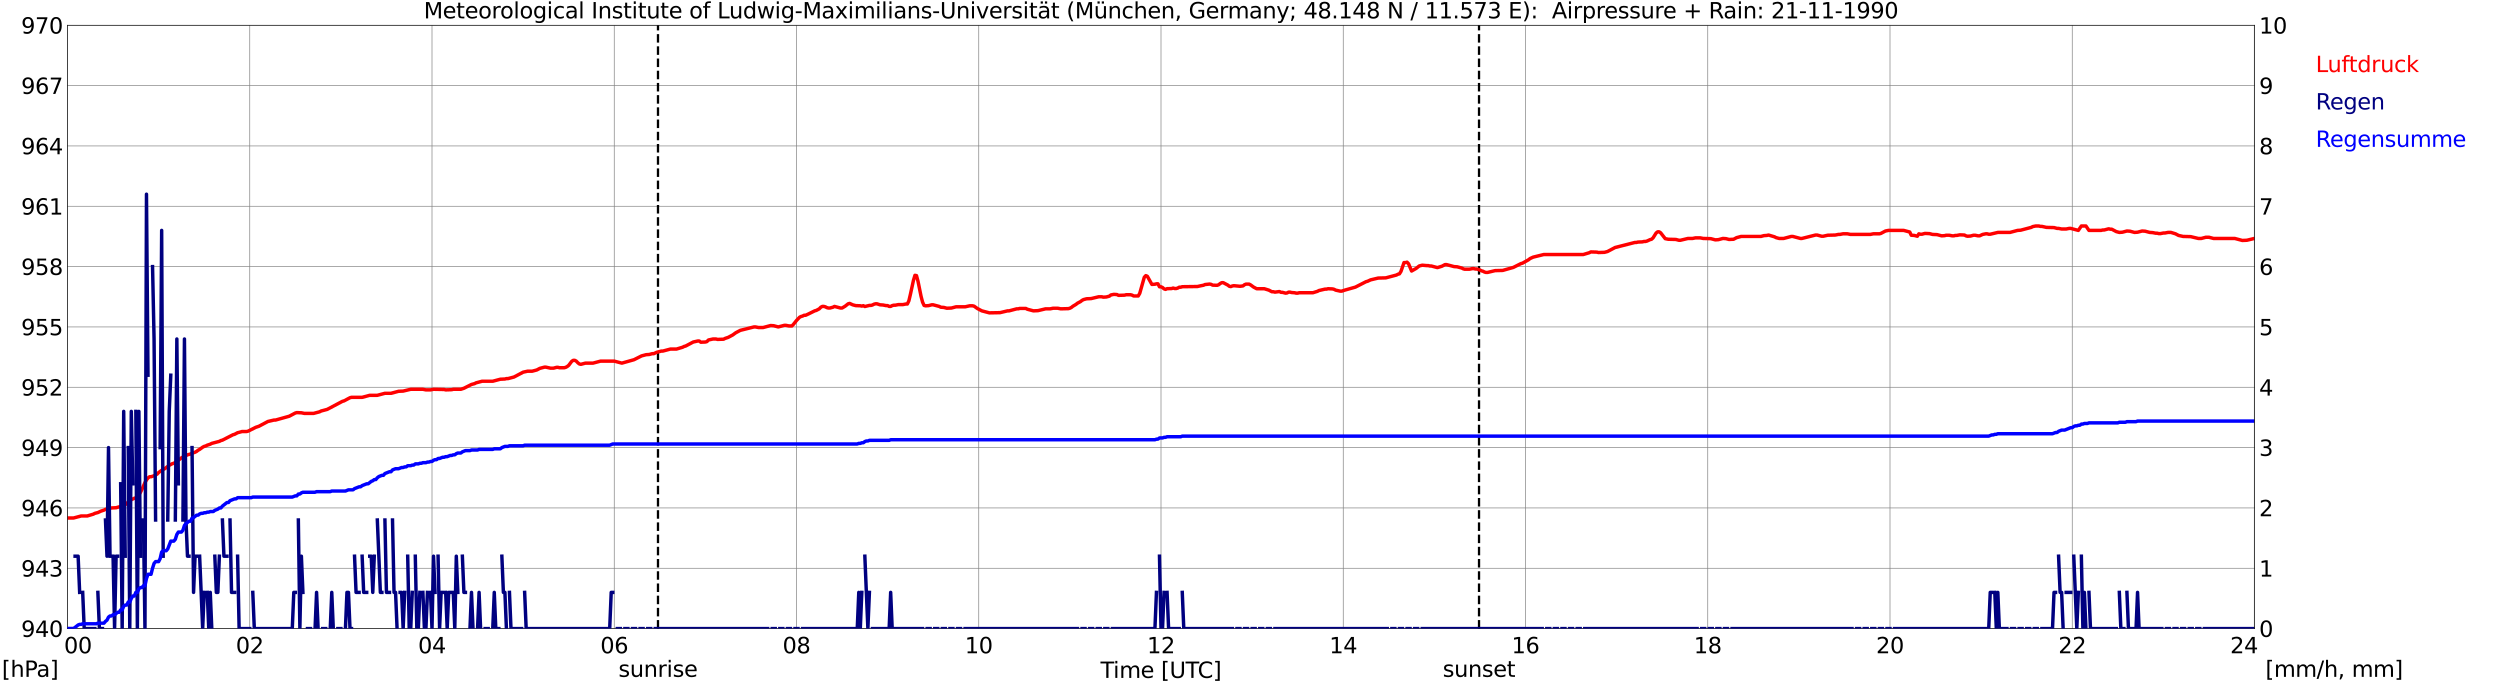 <?xml version="1.0" encoding="utf-8" standalone="no"?>
<!DOCTYPE svg PUBLIC "-//W3C//DTD SVG 1.1//EN"
  "http://www.w3.org/Graphics/SVG/1.1/DTD/svg11.dtd">
<svg xmlns:xlink="http://www.w3.org/1999/xlink" width="1085.4pt" height="296.64pt" viewBox="0 0 1085.4 296.64" xmlns="http://www.w3.org/2000/svg" version="1.1">
 <defs>
  <style type="text/css">*{stroke-linejoin: round; stroke-linecap: butt}</style>
 </defs>
 <g id="figure_1">
  <g id="patch_1">
   <path d="M 0 296.64 
L 1085.4 296.64 
L 1085.4 0 
L 0 0 
z
" style="fill: #ffffff"/>
  </g>
  <g id="axes_1">
   <g id="patch_2">
    <path d="M 29.306 272.909 
L 978.814 272.909 
L 978.814 10.976 
L 29.306 10.976 
z
" style="fill: #ffffff"/>
   </g>
   <g id="patch_3">
    <path d="M 978.814 272.909 
L 978.814 272.909 
L 978.814 10.976 
L 978.814 10.976 
z
" clip-path="url(#p87f09c783b)" style="fill: #d3d3d3; opacity: 0.25; stroke: #d3d3d3; stroke-linejoin: miter"/>
   </g>
   <g id="matplotlib.axis_1">
    <g id="xtick_1">
     <g id="line2d_1">
      <path d="M 29.306 272.909 
L 29.306 10.976 
" clip-path="url(#p87f09c783b)" style="fill: none; stroke: #808080; stroke-width: 0.3; stroke-linecap: square"/>
     </g>
     <g id="line2d_2"/>
     <g id="text_1">
      <!--    00 -->
      <g transform="translate(18.733 283.627) scale(0.095 -0.095)">
       <defs>
        <path id="DejaVuSans-20" transform="scale(0.016)"/>
        <path id="DejaVuSans-30" d="M 2034 4250 
Q 1547 4250 1301 3770 
Q 1056 3291 1056 2328 
Q 1056 1369 1301 889 
Q 1547 409 2034 409 
Q 2525 409 2770 889 
Q 3016 1369 3016 2328 
Q 3016 3291 2770 3770 
Q 2525 4250 2034 4250 
z
M 2034 4750 
Q 2819 4750 3233 4129 
Q 3647 3509 3647 2328 
Q 3647 1150 3233 529 
Q 2819 -91 2034 -91 
Q 1250 -91 836 529 
Q 422 1150 422 2328 
Q 422 3509 836 4129 
Q 1250 4750 2034 4750 
z
" transform="scale(0.016)"/>
       </defs>
       <use xlink:href="#DejaVuSans-20"/>
       <use xlink:href="#DejaVuSans-20" transform="translate(31.787 0)"/>
       <use xlink:href="#DejaVuSans-20" transform="translate(63.574 0)"/>
       <use xlink:href="#DejaVuSans-30" transform="translate(95.361 0)"/>
       <use xlink:href="#DejaVuSans-30" transform="translate(158.984 0)"/>
      </g>
     </g>
    </g>
    <g id="xtick_2">
     <g id="line2d_3">
      <path d="M 108.431 272.909 
L 108.431 10.976 
" clip-path="url(#p87f09c783b)" style="fill: none; stroke: #808080; stroke-width: 0.3; stroke-linecap: square"/>
     </g>
     <g id="line2d_4"/>
     <g id="text_2">
      <!-- 02 -->
      <g transform="translate(102.387 283.627) scale(0.095 -0.095)">
       <defs>
        <path id="DejaVuSans-32" d="M 1228 531 
L 3431 531 
L 3431 0 
L 469 0 
L 469 531 
Q 828 903 1448 1529 
Q 2069 2156 2228 2338 
Q 2531 2678 2651 2914 
Q 2772 3150 2772 3378 
Q 2772 3750 2511 3984 
Q 2250 4219 1831 4219 
Q 1534 4219 1204 4116 
Q 875 4013 500 3803 
L 500 4441 
Q 881 4594 1212 4672 
Q 1544 4750 1819 4750 
Q 2544 4750 2975 4387 
Q 3406 4025 3406 3419 
Q 3406 3131 3298 2873 
Q 3191 2616 2906 2266 
Q 2828 2175 2409 1742 
Q 1991 1309 1228 531 
z
" transform="scale(0.016)"/>
       </defs>
       <use xlink:href="#DejaVuSans-30"/>
       <use xlink:href="#DejaVuSans-32" transform="translate(63.623 0)"/>
      </g>
     </g>
    </g>
    <g id="xtick_3">
     <g id="line2d_5">
      <path d="M 187.557 272.909 
L 187.557 10.976 
" clip-path="url(#p87f09c783b)" style="fill: none; stroke: #808080; stroke-width: 0.3; stroke-linecap: square"/>
     </g>
     <g id="line2d_6"/>
     <g id="text_3">
      <!-- 04 -->
      <g transform="translate(181.513 283.627) scale(0.095 -0.095)">
       <defs>
        <path id="DejaVuSans-34" d="M 2419 4116 
L 825 1625 
L 2419 1625 
L 2419 4116 
z
M 2253 4666 
L 3047 4666 
L 3047 1625 
L 3713 1625 
L 3713 1100 
L 3047 1100 
L 3047 0 
L 2419 0 
L 2419 1100 
L 313 1100 
L 313 1709 
L 2253 4666 
z
" transform="scale(0.016)"/>
       </defs>
       <use xlink:href="#DejaVuSans-30"/>
       <use xlink:href="#DejaVuSans-34" transform="translate(63.623 0)"/>
      </g>
     </g>
    </g>
    <g id="xtick_4">
     <g id="line2d_7">
      <path d="M 266.683 272.909 
L 266.683 10.976 
" clip-path="url(#p87f09c783b)" style="fill: none; stroke: #808080; stroke-width: 0.3; stroke-linecap: square"/>
     </g>
     <g id="line2d_8"/>
     <g id="text_4">
      <!-- 06 -->
      <g transform="translate(260.638 283.627) scale(0.095 -0.095)">
       <defs>
        <path id="DejaVuSans-36" d="M 2113 2584 
Q 1688 2584 1439 2293 
Q 1191 2003 1191 1497 
Q 1191 994 1439 701 
Q 1688 409 2113 409 
Q 2538 409 2786 701 
Q 3034 994 3034 1497 
Q 3034 2003 2786 2293 
Q 2538 2584 2113 2584 
z
M 3366 4563 
L 3366 3988 
Q 3128 4100 2886 4159 
Q 2644 4219 2406 4219 
Q 1781 4219 1451 3797 
Q 1122 3375 1075 2522 
Q 1259 2794 1537 2939 
Q 1816 3084 2150 3084 
Q 2853 3084 3261 2657 
Q 3669 2231 3669 1497 
Q 3669 778 3244 343 
Q 2819 -91 2113 -91 
Q 1303 -91 875 529 
Q 447 1150 447 2328 
Q 447 3434 972 4092 
Q 1497 4750 2381 4750 
Q 2619 4750 2861 4703 
Q 3103 4656 3366 4563 
z
" transform="scale(0.016)"/>
       </defs>
       <use xlink:href="#DejaVuSans-30"/>
       <use xlink:href="#DejaVuSans-36" transform="translate(63.623 0)"/>
      </g>
     </g>
    </g>
    <g id="xtick_5">
     <g id="line2d_9">
      <path d="M 345.808 272.909 
L 345.808 10.976 
" clip-path="url(#p87f09c783b)" style="fill: none; stroke: #808080; stroke-width: 0.3; stroke-linecap: square"/>
     </g>
     <g id="line2d_10"/>
     <g id="text_5">
      <!-- 08 -->
      <g transform="translate(339.764 283.627) scale(0.095 -0.095)">
       <defs>
        <path id="DejaVuSans-38" d="M 2034 2216 
Q 1584 2216 1326 1975 
Q 1069 1734 1069 1313 
Q 1069 891 1326 650 
Q 1584 409 2034 409 
Q 2484 409 2743 651 
Q 3003 894 3003 1313 
Q 3003 1734 2745 1975 
Q 2488 2216 2034 2216 
z
M 1403 2484 
Q 997 2584 770 2862 
Q 544 3141 544 3541 
Q 544 4100 942 4425 
Q 1341 4750 2034 4750 
Q 2731 4750 3128 4425 
Q 3525 4100 3525 3541 
Q 3525 3141 3298 2862 
Q 3072 2584 2669 2484 
Q 3125 2378 3379 2068 
Q 3634 1759 3634 1313 
Q 3634 634 3220 271 
Q 2806 -91 2034 -91 
Q 1263 -91 848 271 
Q 434 634 434 1313 
Q 434 1759 690 2068 
Q 947 2378 1403 2484 
z
M 1172 3481 
Q 1172 3119 1398 2916 
Q 1625 2713 2034 2713 
Q 2441 2713 2670 2916 
Q 2900 3119 2900 3481 
Q 2900 3844 2670 4047 
Q 2441 4250 2034 4250 
Q 1625 4250 1398 4047 
Q 1172 3844 1172 3481 
z
" transform="scale(0.016)"/>
       </defs>
       <use xlink:href="#DejaVuSans-30"/>
       <use xlink:href="#DejaVuSans-38" transform="translate(63.623 0)"/>
      </g>
     </g>
    </g>
    <g id="xtick_6">
     <g id="line2d_11">
      <path d="M 424.934 272.909 
L 424.934 10.976 
" clip-path="url(#p87f09c783b)" style="fill: none; stroke: #808080; stroke-width: 0.3; stroke-linecap: square"/>
     </g>
     <g id="line2d_12"/>
     <g id="text_6">
      <!-- 10 -->
      <g transform="translate(418.89 283.627) scale(0.095 -0.095)">
       <defs>
        <path id="DejaVuSans-31" d="M 794 531 
L 1825 531 
L 1825 4091 
L 703 3866 
L 703 4441 
L 1819 4666 
L 2450 4666 
L 2450 531 
L 3481 531 
L 3481 0 
L 794 0 
L 794 531 
z
" transform="scale(0.016)"/>
       </defs>
       <use xlink:href="#DejaVuSans-31"/>
       <use xlink:href="#DejaVuSans-30" transform="translate(63.623 0)"/>
      </g>
     </g>
    </g>
    <g id="xtick_7">
     <g id="line2d_13">
      <path d="M 504.06 272.909 
L 504.06 10.976 
" clip-path="url(#p87f09c783b)" style="fill: none; stroke: #808080; stroke-width: 0.3; stroke-linecap: square"/>
     </g>
     <g id="line2d_14"/>
     <g id="text_7">
      <!-- 12 -->
      <g transform="translate(498.015 283.627) scale(0.095 -0.095)">
       <use xlink:href="#DejaVuSans-31"/>
       <use xlink:href="#DejaVuSans-32" transform="translate(63.623 0)"/>
      </g>
     </g>
    </g>
    <g id="xtick_8">
     <g id="line2d_15">
      <path d="M 583.185 272.909 
L 583.185 10.976 
" clip-path="url(#p87f09c783b)" style="fill: none; stroke: #808080; stroke-width: 0.3; stroke-linecap: square"/>
     </g>
     <g id="line2d_16"/>
     <g id="text_8">
      <!-- 14 -->
      <g transform="translate(577.141 283.627) scale(0.095 -0.095)">
       <use xlink:href="#DejaVuSans-31"/>
       <use xlink:href="#DejaVuSans-34" transform="translate(63.623 0)"/>
      </g>
     </g>
    </g>
    <g id="xtick_9">
     <g id="line2d_17">
      <path d="M 662.311 272.909 
L 662.311 10.976 
" clip-path="url(#p87f09c783b)" style="fill: none; stroke: #808080; stroke-width: 0.3; stroke-linecap: square"/>
     </g>
     <g id="line2d_18"/>
     <g id="text_9">
      <!-- 16 -->
      <g transform="translate(656.267 283.627) scale(0.095 -0.095)">
       <use xlink:href="#DejaVuSans-31"/>
       <use xlink:href="#DejaVuSans-36" transform="translate(63.623 0)"/>
      </g>
     </g>
    </g>
    <g id="xtick_10">
     <g id="line2d_19">
      <path d="M 741.437 272.909 
L 741.437 10.976 
" clip-path="url(#p87f09c783b)" style="fill: none; stroke: #808080; stroke-width: 0.3; stroke-linecap: square"/>
     </g>
     <g id="line2d_20"/>
     <g id="text_10">
      <!-- 18 -->
      <g transform="translate(735.392 283.627) scale(0.095 -0.095)">
       <use xlink:href="#DejaVuSans-31"/>
       <use xlink:href="#DejaVuSans-38" transform="translate(63.623 0)"/>
      </g>
     </g>
    </g>
    <g id="xtick_11">
     <g id="line2d_21">
      <path d="M 820.562 272.909 
L 820.562 10.976 
" clip-path="url(#p87f09c783b)" style="fill: none; stroke: #808080; stroke-width: 0.3; stroke-linecap: square"/>
     </g>
     <g id="line2d_22"/>
     <g id="text_11">
      <!-- 20 -->
      <g transform="translate(814.518 283.627) scale(0.095 -0.095)">
       <use xlink:href="#DejaVuSans-32"/>
       <use xlink:href="#DejaVuSans-30" transform="translate(63.623 0)"/>
      </g>
     </g>
    </g>
    <g id="xtick_12">
     <g id="line2d_23">
      <path d="M 899.688 272.909 
L 899.688 10.976 
" clip-path="url(#p87f09c783b)" style="fill: none; stroke: #808080; stroke-width: 0.3; stroke-linecap: square"/>
     </g>
     <g id="line2d_24"/>
     <g id="text_12">
      <!-- 22 -->
      <g transform="translate(893.644 283.627) scale(0.095 -0.095)">
       <use xlink:href="#DejaVuSans-32"/>
       <use xlink:href="#DejaVuSans-32" transform="translate(63.623 0)"/>
      </g>
     </g>
    </g>
    <g id="xtick_13">
     <g id="line2d_25">
      <path d="M 978.814 272.909 
L 978.814 10.976 
" clip-path="url(#p87f09c783b)" style="fill: none; stroke: #808080; stroke-width: 0.3; stroke-linecap: square"/>
     </g>
     <g id="line2d_26"/>
     <g id="text_13">
      <!-- 24    -->
      <g transform="translate(968.241 283.627) scale(0.095 -0.095)">
       <use xlink:href="#DejaVuSans-32"/>
       <use xlink:href="#DejaVuSans-34" transform="translate(63.623 0)"/>
       <use xlink:href="#DejaVuSans-20" transform="translate(127.246 0)"/>
       <use xlink:href="#DejaVuSans-20" transform="translate(159.033 0)"/>
       <use xlink:href="#DejaVuSans-20" transform="translate(190.82 0)"/>
      </g>
     </g>
    </g>
    <g id="text_14">
     <!-- Time [UTC] -->
     <g transform="translate(477.806 294.322) scale(0.095 -0.095)">
      <defs>
       <path id="DejaVuSans-54" d="M -19 4666 
L 3928 4666 
L 3928 4134 
L 2272 4134 
L 2272 0 
L 1638 0 
L 1638 4134 
L -19 4134 
L -19 4666 
z
" transform="scale(0.016)"/>
       <path id="DejaVuSans-69" d="M 603 3500 
L 1178 3500 
L 1178 0 
L 603 0 
L 603 3500 
z
M 603 4863 
L 1178 4863 
L 1178 4134 
L 603 4134 
L 603 4863 
z
" transform="scale(0.016)"/>
       <path id="DejaVuSans-6d" d="M 3328 2828 
Q 3544 3216 3844 3400 
Q 4144 3584 4550 3584 
Q 5097 3584 5394 3201 
Q 5691 2819 5691 2113 
L 5691 0 
L 5113 0 
L 5113 2094 
Q 5113 2597 4934 2840 
Q 4756 3084 4391 3084 
Q 3944 3084 3684 2787 
Q 3425 2491 3425 1978 
L 3425 0 
L 2847 0 
L 2847 2094 
Q 2847 2600 2669 2842 
Q 2491 3084 2119 3084 
Q 1678 3084 1418 2786 
Q 1159 2488 1159 1978 
L 1159 0 
L 581 0 
L 581 3500 
L 1159 3500 
L 1159 2956 
Q 1356 3278 1631 3431 
Q 1906 3584 2284 3584 
Q 2666 3584 2933 3390 
Q 3200 3197 3328 2828 
z
" transform="scale(0.016)"/>
       <path id="DejaVuSans-65" d="M 3597 1894 
L 3597 1613 
L 953 1613 
Q 991 1019 1311 708 
Q 1631 397 2203 397 
Q 2534 397 2845 478 
Q 3156 559 3463 722 
L 3463 178 
Q 3153 47 2828 -22 
Q 2503 -91 2169 -91 
Q 1331 -91 842 396 
Q 353 884 353 1716 
Q 353 2575 817 3079 
Q 1281 3584 2069 3584 
Q 2775 3584 3186 3129 
Q 3597 2675 3597 1894 
z
M 3022 2063 
Q 3016 2534 2758 2815 
Q 2500 3097 2075 3097 
Q 1594 3097 1305 2825 
Q 1016 2553 972 2059 
L 3022 2063 
z
" transform="scale(0.016)"/>
       <path id="DejaVuSans-5b" d="M 550 4863 
L 1875 4863 
L 1875 4416 
L 1125 4416 
L 1125 -397 
L 1875 -397 
L 1875 -844 
L 550 -844 
L 550 4863 
z
" transform="scale(0.016)"/>
       <path id="DejaVuSans-55" d="M 556 4666 
L 1191 4666 
L 1191 1831 
Q 1191 1081 1462 751 
Q 1734 422 2344 422 
Q 2950 422 3222 751 
Q 3494 1081 3494 1831 
L 3494 4666 
L 4128 4666 
L 4128 1753 
Q 4128 841 3676 375 
Q 3225 -91 2344 -91 
Q 1459 -91 1007 375 
Q 556 841 556 1753 
L 556 4666 
z
" transform="scale(0.016)"/>
       <path id="DejaVuSans-43" d="M 4122 4306 
L 4122 3641 
Q 3803 3938 3442 4084 
Q 3081 4231 2675 4231 
Q 1875 4231 1450 3742 
Q 1025 3253 1025 2328 
Q 1025 1406 1450 917 
Q 1875 428 2675 428 
Q 3081 428 3442 575 
Q 3803 722 4122 1019 
L 4122 359 
Q 3791 134 3420 21 
Q 3050 -91 2638 -91 
Q 1578 -91 968 557 
Q 359 1206 359 2328 
Q 359 3453 968 4101 
Q 1578 4750 2638 4750 
Q 3056 4750 3426 4639 
Q 3797 4528 4122 4306 
z
" transform="scale(0.016)"/>
       <path id="DejaVuSans-5d" d="M 1947 4863 
L 1947 -844 
L 622 -844 
L 622 -397 
L 1369 -397 
L 1369 4416 
L 622 4416 
L 622 4863 
L 1947 4863 
z
" transform="scale(0.016)"/>
      </defs>
      <use xlink:href="#DejaVuSans-54"/>
      <use xlink:href="#DejaVuSans-69" transform="translate(57.959 0)"/>
      <use xlink:href="#DejaVuSans-6d" transform="translate(85.742 0)"/>
      <use xlink:href="#DejaVuSans-65" transform="translate(183.154 0)"/>
      <use xlink:href="#DejaVuSans-20" transform="translate(244.678 0)"/>
      <use xlink:href="#DejaVuSans-5b" transform="translate(276.465 0)"/>
      <use xlink:href="#DejaVuSans-55" transform="translate(315.479 0)"/>
      <use xlink:href="#DejaVuSans-54" transform="translate(388.672 0)"/>
      <use xlink:href="#DejaVuSans-43" transform="translate(443.881 0)"/>
      <use xlink:href="#DejaVuSans-5d" transform="translate(513.705 0)"/>
     </g>
    </g>
   </g>
   <g id="matplotlib.axis_2">
    <g id="ytick_1">
     <g id="line2d_27">
      <path d="M 29.306 272.909 
L 978.814 272.909 
" clip-path="url(#p87f09c783b)" style="fill: none; stroke: #808080; stroke-width: 0.3; stroke-linecap: square"/>
     </g>
     <g id="line2d_28"/>
     <g id="text_15">
      <!-- 940 -->
      <g transform="translate(9.173 276.518) scale(0.095 -0.095)">
       <defs>
        <path id="DejaVuSans-39" d="M 703 97 
L 703 672 
Q 941 559 1184 500 
Q 1428 441 1663 441 
Q 2288 441 2617 861 
Q 2947 1281 2994 2138 
Q 2813 1869 2534 1725 
Q 2256 1581 1919 1581 
Q 1219 1581 811 2004 
Q 403 2428 403 3163 
Q 403 3881 828 4315 
Q 1253 4750 1959 4750 
Q 2769 4750 3195 4129 
Q 3622 3509 3622 2328 
Q 3622 1225 3098 567 
Q 2575 -91 1691 -91 
Q 1453 -91 1209 -44 
Q 966 3 703 97 
z
M 1959 2075 
Q 2384 2075 2632 2365 
Q 2881 2656 2881 3163 
Q 2881 3666 2632 3958 
Q 2384 4250 1959 4250 
Q 1534 4250 1286 3958 
Q 1038 3666 1038 3163 
Q 1038 2656 1286 2365 
Q 1534 2075 1959 2075 
z
" transform="scale(0.016)"/>
       </defs>
       <use xlink:href="#DejaVuSans-39"/>
       <use xlink:href="#DejaVuSans-34" transform="translate(63.623 0)"/>
       <use xlink:href="#DejaVuSans-30" transform="translate(127.246 0)"/>
      </g>
     </g>
    </g>
    <g id="ytick_2">
     <g id="line2d_29">
      <path d="M 29.306 246.715 
L 978.814 246.715 
" clip-path="url(#p87f09c783b)" style="fill: none; stroke: #808080; stroke-width: 0.3; stroke-linecap: square"/>
     </g>
     <g id="line2d_30"/>
     <g id="text_16">
      <!-- 943 -->
      <g transform="translate(9.173 250.325) scale(0.095 -0.095)">
       <defs>
        <path id="DejaVuSans-33" d="M 2597 2516 
Q 3050 2419 3304 2112 
Q 3559 1806 3559 1356 
Q 3559 666 3084 287 
Q 2609 -91 1734 -91 
Q 1441 -91 1130 -33 
Q 819 25 488 141 
L 488 750 
Q 750 597 1062 519 
Q 1375 441 1716 441 
Q 2309 441 2620 675 
Q 2931 909 2931 1356 
Q 2931 1769 2642 2001 
Q 2353 2234 1838 2234 
L 1294 2234 
L 1294 2753 
L 1863 2753 
Q 2328 2753 2575 2939 
Q 2822 3125 2822 3475 
Q 2822 3834 2567 4026 
Q 2313 4219 1838 4219 
Q 1578 4219 1281 4162 
Q 984 4106 628 3988 
L 628 4550 
Q 988 4650 1302 4700 
Q 1616 4750 1894 4750 
Q 2613 4750 3031 4423 
Q 3450 4097 3450 3541 
Q 3450 3153 3228 2886 
Q 3006 2619 2597 2516 
z
" transform="scale(0.016)"/>
       </defs>
       <use xlink:href="#DejaVuSans-39"/>
       <use xlink:href="#DejaVuSans-34" transform="translate(63.623 0)"/>
       <use xlink:href="#DejaVuSans-33" transform="translate(127.246 0)"/>
      </g>
     </g>
    </g>
    <g id="ytick_3">
     <g id="line2d_31">
      <path d="M 29.306 220.522 
L 978.814 220.522 
" clip-path="url(#p87f09c783b)" style="fill: none; stroke: #808080; stroke-width: 0.3; stroke-linecap: square"/>
     </g>
     <g id="line2d_32"/>
     <g id="text_17">
      <!-- 946 -->
      <g transform="translate(9.173 224.131) scale(0.095 -0.095)">
       <use xlink:href="#DejaVuSans-39"/>
       <use xlink:href="#DejaVuSans-34" transform="translate(63.623 0)"/>
       <use xlink:href="#DejaVuSans-36" transform="translate(127.246 0)"/>
      </g>
     </g>
    </g>
    <g id="ytick_4">
     <g id="line2d_33">
      <path d="M 29.306 194.329 
L 978.814 194.329 
" clip-path="url(#p87f09c783b)" style="fill: none; stroke: #808080; stroke-width: 0.3; stroke-linecap: square"/>
     </g>
     <g id="line2d_34"/>
     <g id="text_18">
      <!-- 949 -->
      <g transform="translate(9.173 197.938) scale(0.095 -0.095)">
       <use xlink:href="#DejaVuSans-39"/>
       <use xlink:href="#DejaVuSans-34" transform="translate(63.623 0)"/>
       <use xlink:href="#DejaVuSans-39" transform="translate(127.246 0)"/>
      </g>
     </g>
    </g>
    <g id="ytick_5">
     <g id="line2d_35">
      <path d="M 29.306 168.136 
L 978.814 168.136 
" clip-path="url(#p87f09c783b)" style="fill: none; stroke: #808080; stroke-width: 0.3; stroke-linecap: square"/>
     </g>
     <g id="line2d_36"/>
     <g id="text_19">
      <!-- 952 -->
      <g transform="translate(9.173 171.745) scale(0.095 -0.095)">
       <defs>
        <path id="DejaVuSans-35" d="M 691 4666 
L 3169 4666 
L 3169 4134 
L 1269 4134 
L 1269 2991 
Q 1406 3038 1543 3061 
Q 1681 3084 1819 3084 
Q 2600 3084 3056 2656 
Q 3513 2228 3513 1497 
Q 3513 744 3044 326 
Q 2575 -91 1722 -91 
Q 1428 -91 1123 -41 
Q 819 9 494 109 
L 494 744 
Q 775 591 1075 516 
Q 1375 441 1709 441 
Q 2250 441 2565 725 
Q 2881 1009 2881 1497 
Q 2881 1984 2565 2268 
Q 2250 2553 1709 2553 
Q 1456 2553 1204 2497 
Q 953 2441 691 2322 
L 691 4666 
z
" transform="scale(0.016)"/>
       </defs>
       <use xlink:href="#DejaVuSans-39"/>
       <use xlink:href="#DejaVuSans-35" transform="translate(63.623 0)"/>
       <use xlink:href="#DejaVuSans-32" transform="translate(127.246 0)"/>
      </g>
     </g>
    </g>
    <g id="ytick_6">
     <g id="line2d_37">
      <path d="M 29.306 141.942 
L 978.814 141.942 
" clip-path="url(#p87f09c783b)" style="fill: none; stroke: #808080; stroke-width: 0.3; stroke-linecap: square"/>
     </g>
     <g id="line2d_38"/>
     <g id="text_20">
      <!-- 955 -->
      <g transform="translate(9.173 145.551) scale(0.095 -0.095)">
       <use xlink:href="#DejaVuSans-39"/>
       <use xlink:href="#DejaVuSans-35" transform="translate(63.623 0)"/>
       <use xlink:href="#DejaVuSans-35" transform="translate(127.246 0)"/>
      </g>
     </g>
    </g>
    <g id="ytick_7">
     <g id="line2d_39">
      <path d="M 29.306 115.749 
L 978.814 115.749 
" clip-path="url(#p87f09c783b)" style="fill: none; stroke: #808080; stroke-width: 0.3; stroke-linecap: square"/>
     </g>
     <g id="line2d_40"/>
     <g id="text_21">
      <!-- 958 -->
      <g transform="translate(9.173 119.358) scale(0.095 -0.095)">
       <use xlink:href="#DejaVuSans-39"/>
       <use xlink:href="#DejaVuSans-35" transform="translate(63.623 0)"/>
       <use xlink:href="#DejaVuSans-38" transform="translate(127.246 0)"/>
      </g>
     </g>
    </g>
    <g id="ytick_8">
     <g id="line2d_41">
      <path d="M 29.306 89.556 
L 978.814 89.556 
" clip-path="url(#p87f09c783b)" style="fill: none; stroke: #808080; stroke-width: 0.3; stroke-linecap: square"/>
     </g>
     <g id="line2d_42"/>
     <g id="text_22">
      <!-- 961 -->
      <g transform="translate(9.173 93.165) scale(0.095 -0.095)">
       <use xlink:href="#DejaVuSans-39"/>
       <use xlink:href="#DejaVuSans-36" transform="translate(63.623 0)"/>
       <use xlink:href="#DejaVuSans-31" transform="translate(127.246 0)"/>
      </g>
     </g>
    </g>
    <g id="ytick_9">
     <g id="line2d_43">
      <path d="M 29.306 63.362 
L 978.814 63.362 
" clip-path="url(#p87f09c783b)" style="fill: none; stroke: #808080; stroke-width: 0.3; stroke-linecap: square"/>
     </g>
     <g id="line2d_44"/>
     <g id="text_23">
      <!-- 964 -->
      <g transform="translate(9.173 66.972) scale(0.095 -0.095)">
       <use xlink:href="#DejaVuSans-39"/>
       <use xlink:href="#DejaVuSans-36" transform="translate(63.623 0)"/>
       <use xlink:href="#DejaVuSans-34" transform="translate(127.246 0)"/>
      </g>
     </g>
    </g>
    <g id="ytick_10">
     <g id="line2d_45">
      <path d="M 29.306 37.169 
L 978.814 37.169 
" clip-path="url(#p87f09c783b)" style="fill: none; stroke: #808080; stroke-width: 0.3; stroke-linecap: square"/>
     </g>
     <g id="line2d_46"/>
     <g id="text_24">
      <!-- 967 -->
      <g transform="translate(9.173 40.778) scale(0.095 -0.095)">
       <defs>
        <path id="DejaVuSans-37" d="M 525 4666 
L 3525 4666 
L 3525 4397 
L 1831 0 
L 1172 0 
L 2766 4134 
L 525 4134 
L 525 4666 
z
" transform="scale(0.016)"/>
       </defs>
       <use xlink:href="#DejaVuSans-39"/>
       <use xlink:href="#DejaVuSans-36" transform="translate(63.623 0)"/>
       <use xlink:href="#DejaVuSans-37" transform="translate(127.246 0)"/>
      </g>
     </g>
    </g>
    <g id="ytick_11">
     <g id="line2d_47">
      <path d="M 29.306 10.976 
L 978.814 10.976 
" clip-path="url(#p87f09c783b)" style="fill: none; stroke: #808080; stroke-width: 0.3; stroke-linecap: square"/>
     </g>
     <g id="line2d_48"/>
     <g id="text_25">
      <!-- 970 -->
      <g transform="translate(9.173 14.585) scale(0.095 -0.095)">
       <use xlink:href="#DejaVuSans-39"/>
       <use xlink:href="#DejaVuSans-37" transform="translate(63.623 0)"/>
       <use xlink:href="#DejaVuSans-30" transform="translate(127.246 0)"/>
      </g>
     </g>
    </g>
   </g>
   <g id="line2d_49">
    <path d="M 285.673 272.909 
L 285.673 10.976 
" clip-path="url(#p87f09c783b)" style="fill: none; stroke-dasharray: 3.7,1.6; stroke-dashoffset: 0; stroke: #000000"/>
   </g>
   <g id="line2d_50">
    <path d="M 642.134 272.909 
L 642.134 10.976 
" clip-path="url(#p87f09c783b)" style="fill: none; stroke-dasharray: 3.7,1.6; stroke-dashoffset: 0; stroke: #000000"/>
   </g>
   <g id="line2d_51">
    <path d="M 29.306 224.888 
L 31.943 224.888 
L 35.24 224.015 
L 37.878 224.015 
L 40.515 223.229 
L 41.175 222.88 
L 42.493 222.53 
L 43.812 221.919 
L 45.131 221.483 
L 45.79 221.133 
L 48.428 220.522 
L 50.406 220.435 
L 53.703 219.474 
L 54.362 219.125 
L 55.022 218.601 
L 55.681 217.903 
L 57 216.942 
L 58.319 216.331 
L 58.978 216.157 
L 59.637 215.633 
L 60.297 214.847 
L 60.956 213.799 
L 61.615 212.49 
L 62.934 209.521 
L 63.594 208.386 
L 64.253 207.513 
L 64.912 206.989 
L 65.572 206.989 
L 66.89 206.552 
L 68.209 205.854 
L 68.869 205.155 
L 70.187 204.195 
L 71.506 203.497 
L 73.484 202.012 
L 74.803 201.314 
L 75.462 201.139 
L 76.781 200.353 
L 78.759 198.782 
L 81.397 197.472 
L 82.716 197.123 
L 83.375 196.774 
L 84.694 196.337 
L 85.353 195.988 
L 86.013 195.464 
L 86.672 195.115 
L 87.991 194.154 
L 88.65 193.805 
L 89.309 193.63 
L 89.969 193.281 
L 91.288 192.845 
L 91.947 192.495 
L 95.244 191.622 
L 95.903 191.273 
L 96.563 191.098 
L 101.178 188.741 
L 101.838 188.566 
L 103.156 187.868 
L 105.135 187.344 
L 107.113 187.344 
L 107.772 187.169 
L 111.069 185.51 
L 112.388 185.074 
L 116.344 182.978 
L 118.982 182.367 
L 119.641 182.367 
L 125.575 180.708 
L 128.213 179.311 
L 128.872 179.137 
L 130.85 179.224 
L 132.169 179.486 
L 136.125 179.486 
L 138.763 178.787 
L 139.422 178.438 
L 142.06 177.74 
L 148.654 174.247 
L 149.313 174.073 
L 151.951 172.676 
L 152.61 172.501 
L 157.226 172.501 
L 160.523 171.628 
L 163.819 171.628 
L 167.116 170.755 
L 169.754 170.755 
L 173.051 169.882 
L 175.029 169.794 
L 178.326 169.009 
L 183.601 169.009 
L 184.92 169.271 
L 186.898 169.271 
L 188.216 169.009 
L 192.832 169.096 
L 193.492 169.271 
L 196.129 169.183 
L 196.788 169.009 
L 200.085 169.009 
L 201.404 168.572 
L 204.701 166.913 
L 206.02 166.564 
L 206.679 166.215 
L 209.317 165.516 
L 213.932 165.516 
L 217.229 164.643 
L 219.207 164.556 
L 219.867 164.381 
L 220.526 164.381 
L 223.164 163.683 
L 227.12 161.587 
L 229.098 161.151 
L 231.076 161.151 
L 233.054 160.627 
L 234.373 159.928 
L 236.351 159.404 
L 237.011 159.404 
L 238.989 159.841 
L 240.308 159.841 
L 241.626 159.492 
L 242.286 159.492 
L 242.945 159.666 
L 244.923 159.666 
L 245.583 159.492 
L 246.242 159.143 
L 246.901 158.619 
L 248.22 156.872 
L 248.88 156.436 
L 249.539 156.436 
L 250.198 156.785 
L 250.858 157.484 
L 251.517 158.007 
L 252.176 158.182 
L 254.155 157.658 
L 257.451 157.658 
L 260.748 156.785 
L 266.683 156.785 
L 269.98 157.658 
L 275.255 156.174 
L 278.552 154.515 
L 280.53 153.991 
L 281.849 153.904 
L 283.167 153.555 
L 283.827 153.555 
L 285.145 152.943 
L 287.124 152.42 
L 287.783 152.42 
L 291.08 151.546 
L 293.717 151.546 
L 296.355 150.761 
L 297.014 150.411 
L 297.674 150.237 
L 300.971 148.491 
L 302.949 148.054 
L 303.608 148.054 
L 304.267 148.578 
L 306.246 148.491 
L 306.905 148.316 
L 307.564 147.617 
L 309.543 147.181 
L 310.861 147.181 
L 311.521 147.356 
L 314.158 147.268 
L 314.818 146.919 
L 316.136 146.482 
L 318.114 145.435 
L 319.433 144.474 
L 321.411 143.427 
L 327.346 141.942 
L 328.005 141.942 
L 329.324 142.204 
L 331.302 142.204 
L 334.599 141.331 
L 335.918 141.418 
L 337.896 141.942 
L 340.533 141.244 
L 341.193 141.244 
L 342.512 141.506 
L 343.83 141.506 
L 344.49 140.807 
L 345.808 139.148 
L 347.127 137.751 
L 347.787 137.402 
L 348.446 137.227 
L 349.105 136.878 
L 349.765 136.878 
L 351.083 136.267 
L 353.721 134.957 
L 354.38 134.783 
L 355.699 134.084 
L 356.359 133.386 
L 357.018 133.037 
L 357.677 133.037 
L 358.337 133.211 
L 358.996 133.56 
L 359.655 133.735 
L 360.315 133.735 
L 361.634 133.386 
L 362.293 133.037 
L 364.93 133.735 
L 365.59 133.735 
L 366.909 132.949 
L 368.227 131.901 
L 368.887 131.727 
L 370.206 132.338 
L 371.524 132.687 
L 373.502 132.757 
L 374.162 132.897 
L 374.821 132.722 
L 375.481 133.071 
L 377.459 132.6 
L 378.118 132.6 
L 378.777 132.425 
L 379.437 132.076 
L 380.096 131.901 
L 380.756 131.901 
L 382.074 132.338 
L 383.393 132.425 
L 384.712 132.687 
L 385.371 132.687 
L 386.031 133.037 
L 386.69 133.037 
L 387.349 132.687 
L 388.009 132.513 
L 388.668 132.513 
L 389.987 132.251 
L 391.965 132.251 
L 393.284 131.989 
L 393.943 131.989 
L 394.603 130.592 
L 395.262 127.798 
L 396.581 121.721 
L 397.24 119.538 
L 397.899 119.66 
L 398.559 122.105 
L 399.878 128.619 
L 400.537 131.151 
L 401.196 132.6 
L 401.856 132.775 
L 403.175 132.687 
L 404.493 132.338 
L 405.153 132.338 
L 407.79 133.037 
L 408.45 133.386 
L 409.768 133.473 
L 411.087 133.822 
L 413.065 133.735 
L 415.043 133.211 
L 419 133.211 
L 420.978 132.775 
L 422.297 132.775 
L 422.956 132.949 
L 424.275 133.91 
L 426.253 134.957 
L 429.55 135.83 
L 434.165 135.743 
L 437.462 134.957 
L 438.122 134.957 
L 441.419 134.084 
L 442.078 134.084 
L 442.737 133.91 
L 445.375 133.91 
L 446.034 134.259 
L 448.672 134.957 
L 450.65 134.87 
L 453.947 134.084 
L 455.925 134.084 
L 457.244 133.822 
L 459.222 133.822 
L 460.541 134.084 
L 463.838 133.997 
L 464.497 133.822 
L 465.156 133.473 
L 465.816 132.949 
L 467.134 132.163 
L 467.794 131.64 
L 469.113 130.941 
L 469.772 130.417 
L 470.431 130.068 
L 471.75 129.719 
L 473.728 129.631 
L 477.025 128.846 
L 478.344 128.846 
L 479.003 129.02 
L 480.322 128.933 
L 481.641 128.584 
L 482.3 128.06 
L 483.619 127.798 
L 484.938 127.885 
L 485.597 128.234 
L 488.235 128.147 
L 488.894 127.972 
L 490.872 127.972 
L 491.532 128.147 
L 492.191 128.496 
L 494.169 128.496 
L 494.828 127.361 
L 496.807 120.376 
L 497.466 119.678 
L 498.125 119.94 
L 500.103 123.485 
L 501.422 123.397 
L 502.082 123.223 
L 502.741 123.223 
L 503.4 124.515 
L 504.06 124.515 
L 504.719 124.812 
L 505.379 125.406 
L 506.038 125.633 
L 506.697 125.336 
L 508.675 125.283 
L 509.335 125.056 
L 509.994 125.266 
L 510.654 125.266 
L 511.313 125.074 
L 511.972 124.69 
L 512.632 124.69 
L 513.291 124.48 
L 519.885 124.393 
L 521.204 124.096 
L 522.522 123.834 
L 523.182 123.537 
L 525.16 123.328 
L 525.819 123.45 
L 526.479 123.799 
L 528.457 123.869 
L 529.116 123.607 
L 529.776 123.083 
L 530.435 122.734 
L 531.094 122.734 
L 533.073 123.782 
L 533.732 124.305 
L 534.391 124.428 
L 535.051 124.148 
L 535.71 124.043 
L 538.348 124.288 
L 539.666 124.131 
L 540.326 123.607 
L 540.985 123.345 
L 542.304 123.345 
L 542.963 123.694 
L 544.282 124.655 
L 545.601 125.353 
L 548.898 125.353 
L 550.876 125.964 
L 552.195 126.663 
L 552.854 126.663 
L 553.513 126.837 
L 555.491 126.575 
L 556.151 126.925 
L 556.81 126.925 
L 558.129 127.274 
L 558.788 127.187 
L 559.448 126.837 
L 560.107 126.837 
L 560.766 127.012 
L 562.085 127.099 
L 562.745 127.274 
L 563.404 127.274 
L 564.063 127.099 
L 569.998 127.099 
L 571.976 126.488 
L 572.635 126.139 
L 575.273 125.528 
L 575.932 125.528 
L 576.592 125.353 
L 578.57 125.44 
L 579.229 125.615 
L 579.889 125.964 
L 581.867 126.401 
L 582.526 126.401 
L 583.845 125.964 
L 588.46 124.655 
L 593.076 122.297 
L 593.736 122.123 
L 595.054 121.511 
L 598.351 120.726 
L 601.648 120.638 
L 606.264 119.416 
L 606.923 119.067 
L 607.582 118.892 
L 608.242 117.844 
L 609.561 114.003 
L 610.22 114.003 
L 610.879 113.828 
L 611.539 114.527 
L 612.858 117.67 
L 614.836 116.535 
L 616.154 115.487 
L 617.473 115.138 
L 619.451 115.312 
L 620.111 115.312 
L 620.77 115.487 
L 621.429 115.487 
L 624.067 116.185 
L 626.045 115.574 
L 627.364 114.876 
L 628.023 114.876 
L 631.32 115.749 
L 632.639 115.836 
L 634.617 116.36 
L 635.276 116.709 
L 635.936 116.884 
L 637.914 116.884 
L 639.233 116.622 
L 639.892 116.622 
L 640.552 116.797 
L 641.211 116.797 
L 642.53 117.233 
L 643.189 117.582 
L 643.848 117.757 
L 644.508 118.106 
L 645.167 118.281 
L 645.827 118.281 
L 649.123 117.495 
L 652.42 117.408 
L 657.036 116.098 
L 660.333 114.439 
L 660.992 114.265 
L 663.63 112.78 
L 664.289 112.256 
L 665.608 111.645 
L 670.224 110.51 
L 687.368 110.51 
L 690.005 109.724 
L 690.664 109.375 
L 693.302 109.463 
L 693.961 109.637 
L 696.599 109.55 
L 697.918 109.201 
L 701.215 107.454 
L 709.786 105.272 
L 710.446 105.272 
L 711.105 105.097 
L 713.083 105.01 
L 713.743 104.835 
L 714.402 104.835 
L 715.062 104.66 
L 716.38 104.049 
L 717.04 103.875 
L 717.699 103.263 
L 719.018 101.168 
L 719.677 100.644 
L 720.337 100.644 
L 720.996 101.081 
L 722.974 103.613 
L 724.293 103.875 
L 727.59 103.962 
L 728.909 104.311 
L 729.568 104.311 
L 732.865 103.525 
L 734.843 103.525 
L 736.162 103.263 
L 738.14 103.263 
L 739.459 103.525 
L 742.756 103.613 
L 744.734 104.137 
L 746.052 104.049 
L 748.031 103.525 
L 749.349 103.613 
L 750.668 103.962 
L 752.646 103.875 
L 753.965 103.176 
L 755.943 102.652 
L 764.515 102.652 
L 765.834 102.303 
L 767.153 102.216 
L 767.812 102.041 
L 770.449 102.827 
L 771.109 103.176 
L 772.428 103.525 
L 774.406 103.525 
L 777.703 102.652 
L 778.362 102.652 
L 781.659 103.525 
L 782.318 103.525 
L 788.253 102.041 
L 788.912 102.041 
L 790.89 102.565 
L 791.55 102.565 
L 793.528 102.128 
L 796.825 102.041 
L 798.143 101.779 
L 798.803 101.779 
L 800.122 101.517 
L 802.1 101.517 
L 803.419 101.779 
L 811.99 101.779 
L 813.309 101.517 
L 815.947 101.517 
L 816.606 101.343 
L 818.584 100.295 
L 819.903 100.033 
L 826.497 100.033 
L 829.134 100.731 
L 829.794 102.128 
L 831.112 102.216 
L 832.431 102.565 
L 833.091 101.517 
L 833.75 101.692 
L 834.409 101.692 
L 835.728 101.343 
L 837.706 101.43 
L 839.025 101.779 
L 841.003 101.866 
L 842.981 102.39 
L 844.3 102.303 
L 844.959 102.128 
L 846.278 102.128 
L 847.597 102.39 
L 848.256 102.39 
L 848.916 102.216 
L 849.575 102.216 
L 850.894 101.954 
L 852.872 102.041 
L 853.531 102.39 
L 854.191 102.565 
L 855.51 102.478 
L 856.828 102.128 
L 857.488 102.128 
L 858.806 102.39 
L 859.466 102.39 
L 860.785 101.779 
L 862.103 101.517 
L 862.763 101.517 
L 863.422 101.692 
L 864.082 101.692 
L 867.378 100.906 
L 872.653 100.906 
L 875.95 100.033 
L 877.269 99.946 
L 881.885 98.723 
L 882.544 98.374 
L 883.863 98.112 
L 885.182 98.112 
L 885.841 98.287 
L 886.5 98.287 
L 888.479 98.723 
L 891.775 98.811 
L 893.094 99.16 
L 893.754 99.16 
L 895.072 99.422 
L 897.051 99.422 
L 898.369 99.16 
L 899.029 99.16 
L 902.326 100.033 
L 903.644 98.112 
L 905.622 98.112 
L 906.941 100.033 
L 912.216 100.033 
L 912.876 99.858 
L 913.535 99.858 
L 915.513 99.334 
L 916.173 99.509 
L 916.832 99.509 
L 918.81 100.557 
L 920.129 100.906 
L 921.448 100.819 
L 923.426 100.295 
L 924.745 100.382 
L 926.723 100.906 
L 928.041 100.819 
L 930.02 100.295 
L 931.338 100.382 
L 933.316 100.906 
L 934.635 100.993 
L 935.954 101.255 
L 936.613 101.255 
L 937.273 101.43 
L 937.932 101.43 
L 939.251 101.168 
L 939.91 101.168 
L 941.229 100.906 
L 942.548 100.906 
L 944.526 101.517 
L 945.845 102.216 
L 947.823 102.652 
L 951.12 102.74 
L 954.417 103.525 
L 955.735 103.525 
L 957.714 103.002 
L 959.032 103.002 
L 961.01 103.525 
L 970.242 103.525 
L 973.539 104.398 
L 975.517 104.311 
L 978.154 103.671 
L 978.154 103.671 
" clip-path="url(#p87f09c783b)" style="fill: none; stroke: #ff0000; stroke-width: 1.5; stroke-linecap: square"/>
   </g>
   <g id="patch_4">
    <path d="M 29.306 272.909 
L 29.306 10.976 
" style="fill: none; stroke: #000000; stroke-width: 0.3; stroke-linejoin: miter; stroke-linecap: square"/>
   </g>
   <g id="patch_5">
    <path d="M 29.306 272.909 
L 978.814 272.909 
" style="fill: none; stroke: #000000; stroke-width: 0.3; stroke-linejoin: miter; stroke-linecap: square"/>
   </g>
   <g id="patch_6">
    <path d="M 29.306 10.976 
L 978.814 10.976 
" style="fill: none; stroke: #000000; stroke-width: 0.3; stroke-linejoin: miter; stroke-linecap: square"/>
   </g>
   <g id="text_26">
    <!-- sunrise -->
    <g transform="translate(268.508 293.863) scale(0.095 -0.095)">
     <defs>
      <path id="DejaVuSans-73" d="M 2834 3397 
L 2834 2853 
Q 2591 2978 2328 3040 
Q 2066 3103 1784 3103 
Q 1356 3103 1142 2972 
Q 928 2841 928 2578 
Q 928 2378 1081 2264 
Q 1234 2150 1697 2047 
L 1894 2003 
Q 2506 1872 2764 1633 
Q 3022 1394 3022 966 
Q 3022 478 2636 193 
Q 2250 -91 1575 -91 
Q 1294 -91 989 -36 
Q 684 19 347 128 
L 347 722 
Q 666 556 975 473 
Q 1284 391 1588 391 
Q 1994 391 2212 530 
Q 2431 669 2431 922 
Q 2431 1156 2273 1281 
Q 2116 1406 1581 1522 
L 1381 1569 
Q 847 1681 609 1914 
Q 372 2147 372 2553 
Q 372 3047 722 3315 
Q 1072 3584 1716 3584 
Q 2034 3584 2315 3537 
Q 2597 3491 2834 3397 
z
" transform="scale(0.016)"/>
      <path id="DejaVuSans-75" d="M 544 1381 
L 544 3500 
L 1119 3500 
L 1119 1403 
Q 1119 906 1312 657 
Q 1506 409 1894 409 
Q 2359 409 2629 706 
Q 2900 1003 2900 1516 
L 2900 3500 
L 3475 3500 
L 3475 0 
L 2900 0 
L 2900 538 
Q 2691 219 2414 64 
Q 2138 -91 1772 -91 
Q 1169 -91 856 284 
Q 544 659 544 1381 
z
M 1991 3584 
L 1991 3584 
z
" transform="scale(0.016)"/>
      <path id="DejaVuSans-6e" d="M 3513 2113 
L 3513 0 
L 2938 0 
L 2938 2094 
Q 2938 2591 2744 2837 
Q 2550 3084 2163 3084 
Q 1697 3084 1428 2787 
Q 1159 2491 1159 1978 
L 1159 0 
L 581 0 
L 581 3500 
L 1159 3500 
L 1159 2956 
Q 1366 3272 1645 3428 
Q 1925 3584 2291 3584 
Q 2894 3584 3203 3211 
Q 3513 2838 3513 2113 
z
" transform="scale(0.016)"/>
      <path id="DejaVuSans-72" d="M 2631 2963 
Q 2534 3019 2420 3045 
Q 2306 3072 2169 3072 
Q 1681 3072 1420 2755 
Q 1159 2438 1159 1844 
L 1159 0 
L 581 0 
L 581 3500 
L 1159 3500 
L 1159 2956 
Q 1341 3275 1631 3429 
Q 1922 3584 2338 3584 
Q 2397 3584 2469 3576 
Q 2541 3569 2628 3553 
L 2631 2963 
z
" transform="scale(0.016)"/>
     </defs>
     <use xlink:href="#DejaVuSans-73"/>
     <use xlink:href="#DejaVuSans-75" transform="translate(52.1 0)"/>
     <use xlink:href="#DejaVuSans-6e" transform="translate(115.479 0)"/>
     <use xlink:href="#DejaVuSans-72" transform="translate(178.857 0)"/>
     <use xlink:href="#DejaVuSans-69" transform="translate(219.971 0)"/>
     <use xlink:href="#DejaVuSans-73" transform="translate(247.754 0)"/>
     <use xlink:href="#DejaVuSans-65" transform="translate(299.854 0)"/>
    </g>
   </g>
   <g id="text_27">
    <!-- sunset -->
    <g transform="translate(626.38 293.863) scale(0.095 -0.095)">
     <defs>
      <path id="DejaVuSans-74" d="M 1172 4494 
L 1172 3500 
L 2356 3500 
L 2356 3053 
L 1172 3053 
L 1172 1153 
Q 1172 725 1289 603 
Q 1406 481 1766 481 
L 2356 481 
L 2356 0 
L 1766 0 
Q 1100 0 847 248 
Q 594 497 594 1153 
L 594 3053 
L 172 3053 
L 172 3500 
L 594 3500 
L 594 4494 
L 1172 4494 
z
" transform="scale(0.016)"/>
     </defs>
     <use xlink:href="#DejaVuSans-73"/>
     <use xlink:href="#DejaVuSans-75" transform="translate(52.1 0)"/>
     <use xlink:href="#DejaVuSans-6e" transform="translate(115.479 0)"/>
     <use xlink:href="#DejaVuSans-73" transform="translate(178.857 0)"/>
     <use xlink:href="#DejaVuSans-65" transform="translate(230.957 0)"/>
     <use xlink:href="#DejaVuSans-74" transform="translate(292.48 0)"/>
    </g>
   </g>
   <g id="text_28">
    <!-- [hPa] -->
    <g transform="translate(0.821 293.863) scale(0.095 -0.095)">
     <defs>
      <path id="DejaVuSans-68" d="M 3513 2113 
L 3513 0 
L 2938 0 
L 2938 2094 
Q 2938 2591 2744 2837 
Q 2550 3084 2163 3084 
Q 1697 3084 1428 2787 
Q 1159 2491 1159 1978 
L 1159 0 
L 581 0 
L 581 4863 
L 1159 4863 
L 1159 2956 
Q 1366 3272 1645 3428 
Q 1925 3584 2291 3584 
Q 2894 3584 3203 3211 
Q 3513 2838 3513 2113 
z
" transform="scale(0.016)"/>
      <path id="DejaVuSans-50" d="M 1259 4147 
L 1259 2394 
L 2053 2394 
Q 2494 2394 2734 2622 
Q 2975 2850 2975 3272 
Q 2975 3691 2734 3919 
Q 2494 4147 2053 4147 
L 1259 4147 
z
M 628 4666 
L 2053 4666 
Q 2838 4666 3239 4311 
Q 3641 3956 3641 3272 
Q 3641 2581 3239 2228 
Q 2838 1875 2053 1875 
L 1259 1875 
L 1259 0 
L 628 0 
L 628 4666 
z
" transform="scale(0.016)"/>
      <path id="DejaVuSans-61" d="M 2194 1759 
Q 1497 1759 1228 1600 
Q 959 1441 959 1056 
Q 959 750 1161 570 
Q 1363 391 1709 391 
Q 2188 391 2477 730 
Q 2766 1069 2766 1631 
L 2766 1759 
L 2194 1759 
z
M 3341 1997 
L 3341 0 
L 2766 0 
L 2766 531 
Q 2569 213 2275 61 
Q 1981 -91 1556 -91 
Q 1019 -91 701 211 
Q 384 513 384 1019 
Q 384 1609 779 1909 
Q 1175 2209 1959 2209 
L 2766 2209 
L 2766 2266 
Q 2766 2663 2505 2880 
Q 2244 3097 1772 3097 
Q 1472 3097 1187 3025 
Q 903 2953 641 2809 
L 641 3341 
Q 956 3463 1253 3523 
Q 1550 3584 1831 3584 
Q 2591 3584 2966 3190 
Q 3341 2797 3341 1997 
z
" transform="scale(0.016)"/>
     </defs>
     <use xlink:href="#DejaVuSans-5b"/>
     <use xlink:href="#DejaVuSans-68" transform="translate(39.014 0)"/>
     <use xlink:href="#DejaVuSans-50" transform="translate(102.393 0)"/>
     <use xlink:href="#DejaVuSans-61" transform="translate(158.195 0)"/>
     <use xlink:href="#DejaVuSans-5d" transform="translate(219.475 0)"/>
    </g>
   </g>
   <g id="text_29">
    <!-- Luftdruck -->
    <g style="fill: #ff0000" transform="translate(1005.4 31.291) scale(0.095 -0.095)">
     <defs>
      <path id="DejaVuSans-4c" d="M 628 4666 
L 1259 4666 
L 1259 531 
L 3531 531 
L 3531 0 
L 628 0 
L 628 4666 
z
" transform="scale(0.016)"/>
      <path id="DejaVuSans-66" d="M 2375 4863 
L 2375 4384 
L 1825 4384 
Q 1516 4384 1395 4259 
Q 1275 4134 1275 3809 
L 1275 3500 
L 2222 3500 
L 2222 3053 
L 1275 3053 
L 1275 0 
L 697 0 
L 697 3053 
L 147 3053 
L 147 3500 
L 697 3500 
L 697 3744 
Q 697 4328 969 4595 
Q 1241 4863 1831 4863 
L 2375 4863 
z
" transform="scale(0.016)"/>
      <path id="DejaVuSans-64" d="M 2906 2969 
L 2906 4863 
L 3481 4863 
L 3481 0 
L 2906 0 
L 2906 525 
Q 2725 213 2448 61 
Q 2172 -91 1784 -91 
Q 1150 -91 751 415 
Q 353 922 353 1747 
Q 353 2572 751 3078 
Q 1150 3584 1784 3584 
Q 2172 3584 2448 3432 
Q 2725 3281 2906 2969 
z
M 947 1747 
Q 947 1113 1208 752 
Q 1469 391 1925 391 
Q 2381 391 2643 752 
Q 2906 1113 2906 1747 
Q 2906 2381 2643 2742 
Q 2381 3103 1925 3103 
Q 1469 3103 1208 2742 
Q 947 2381 947 1747 
z
" transform="scale(0.016)"/>
      <path id="DejaVuSans-63" d="M 3122 3366 
L 3122 2828 
Q 2878 2963 2633 3030 
Q 2388 3097 2138 3097 
Q 1578 3097 1268 2742 
Q 959 2388 959 1747 
Q 959 1106 1268 751 
Q 1578 397 2138 397 
Q 2388 397 2633 464 
Q 2878 531 3122 666 
L 3122 134 
Q 2881 22 2623 -34 
Q 2366 -91 2075 -91 
Q 1284 -91 818 406 
Q 353 903 353 1747 
Q 353 2603 823 3093 
Q 1294 3584 2113 3584 
Q 2378 3584 2631 3529 
Q 2884 3475 3122 3366 
z
" transform="scale(0.016)"/>
      <path id="DejaVuSans-6b" d="M 581 4863 
L 1159 4863 
L 1159 1991 
L 2875 3500 
L 3609 3500 
L 1753 1863 
L 3688 0 
L 2938 0 
L 1159 1709 
L 1159 0 
L 581 0 
L 581 4863 
z
" transform="scale(0.016)"/>
     </defs>
     <use xlink:href="#DejaVuSans-4c"/>
     <use xlink:href="#DejaVuSans-75" transform="translate(53.963 0)"/>
     <use xlink:href="#DejaVuSans-66" transform="translate(117.342 0)"/>
     <use xlink:href="#DejaVuSans-74" transform="translate(150.797 0)"/>
     <use xlink:href="#DejaVuSans-64" transform="translate(190.006 0)"/>
     <use xlink:href="#DejaVuSans-72" transform="translate(253.482 0)"/>
     <use xlink:href="#DejaVuSans-75" transform="translate(294.596 0)"/>
     <use xlink:href="#DejaVuSans-63" transform="translate(357.975 0)"/>
     <use xlink:href="#DejaVuSans-6b" transform="translate(412.955 0)"/>
    </g>
   </g>
   <g id="text_30">
    <!-- Regen -->
    <g style="fill: #000080" transform="translate(1005.4 47.531) scale(0.095 -0.095)">
     <defs>
      <path id="DejaVuSans-52" d="M 2841 2188 
Q 3044 2119 3236 1894 
Q 3428 1669 3622 1275 
L 4263 0 
L 3584 0 
L 2988 1197 
Q 2756 1666 2539 1819 
Q 2322 1972 1947 1972 
L 1259 1972 
L 1259 0 
L 628 0 
L 628 4666 
L 2053 4666 
Q 2853 4666 3247 4331 
Q 3641 3997 3641 3322 
Q 3641 2881 3436 2590 
Q 3231 2300 2841 2188 
z
M 1259 4147 
L 1259 2491 
L 2053 2491 
Q 2509 2491 2742 2702 
Q 2975 2913 2975 3322 
Q 2975 3731 2742 3939 
Q 2509 4147 2053 4147 
L 1259 4147 
z
" transform="scale(0.016)"/>
      <path id="DejaVuSans-67" d="M 2906 1791 
Q 2906 2416 2648 2759 
Q 2391 3103 1925 3103 
Q 1463 3103 1205 2759 
Q 947 2416 947 1791 
Q 947 1169 1205 825 
Q 1463 481 1925 481 
Q 2391 481 2648 825 
Q 2906 1169 2906 1791 
z
M 3481 434 
Q 3481 -459 3084 -895 
Q 2688 -1331 1869 -1331 
Q 1566 -1331 1297 -1286 
Q 1028 -1241 775 -1147 
L 775 -588 
Q 1028 -725 1275 -790 
Q 1522 -856 1778 -856 
Q 2344 -856 2625 -561 
Q 2906 -266 2906 331 
L 2906 616 
Q 2728 306 2450 153 
Q 2172 0 1784 0 
Q 1141 0 747 490 
Q 353 981 353 1791 
Q 353 2603 747 3093 
Q 1141 3584 1784 3584 
Q 2172 3584 2450 3431 
Q 2728 3278 2906 2969 
L 2906 3500 
L 3481 3500 
L 3481 434 
z
" transform="scale(0.016)"/>
     </defs>
     <use xlink:href="#DejaVuSans-52"/>
     <use xlink:href="#DejaVuSans-65" transform="translate(64.982 0)"/>
     <use xlink:href="#DejaVuSans-67" transform="translate(126.506 0)"/>
     <use xlink:href="#DejaVuSans-65" transform="translate(189.982 0)"/>
     <use xlink:href="#DejaVuSans-6e" transform="translate(251.506 0)"/>
    </g>
   </g>
   <g id="text_31">
    <!-- Regensumme -->
    <g style="fill: #0000ff" transform="translate(1005.4 63.771) scale(0.095 -0.095)">
     <use xlink:href="#DejaVuSans-52"/>
     <use xlink:href="#DejaVuSans-65" transform="translate(64.982 0)"/>
     <use xlink:href="#DejaVuSans-67" transform="translate(126.506 0)"/>
     <use xlink:href="#DejaVuSans-65" transform="translate(189.982 0)"/>
     <use xlink:href="#DejaVuSans-6e" transform="translate(251.506 0)"/>
     <use xlink:href="#DejaVuSans-73" transform="translate(314.885 0)"/>
     <use xlink:href="#DejaVuSans-75" transform="translate(366.984 0)"/>
     <use xlink:href="#DejaVuSans-6d" transform="translate(430.363 0)"/>
     <use xlink:href="#DejaVuSans-6d" transform="translate(527.775 0)"/>
     <use xlink:href="#DejaVuSans-65" transform="translate(625.188 0)"/>
    </g>
   </g>
   <g id="text_32">
    <!-- Meteorological Institute of Ludwig-Maximilians-Universität (München, Germany; 48.148 N / 11.573 E):  Airpressure + Rain: 21-11-1990 -->
    <g transform="translate(183.991 7.976) scale(0.095 -0.095)">
     <defs>
      <path id="DejaVuSans-4d" d="M 628 4666 
L 1569 4666 
L 2759 1491 
L 3956 4666 
L 4897 4666 
L 4897 0 
L 4281 0 
L 4281 4097 
L 3078 897 
L 2444 897 
L 1241 4097 
L 1241 0 
L 628 0 
L 628 4666 
z
" transform="scale(0.016)"/>
      <path id="DejaVuSans-6f" d="M 1959 3097 
Q 1497 3097 1228 2736 
Q 959 2375 959 1747 
Q 959 1119 1226 758 
Q 1494 397 1959 397 
Q 2419 397 2687 759 
Q 2956 1122 2956 1747 
Q 2956 2369 2687 2733 
Q 2419 3097 1959 3097 
z
M 1959 3584 
Q 2709 3584 3137 3096 
Q 3566 2609 3566 1747 
Q 3566 888 3137 398 
Q 2709 -91 1959 -91 
Q 1206 -91 779 398 
Q 353 888 353 1747 
Q 353 2609 779 3096 
Q 1206 3584 1959 3584 
z
" transform="scale(0.016)"/>
      <path id="DejaVuSans-6c" d="M 603 4863 
L 1178 4863 
L 1178 0 
L 603 0 
L 603 4863 
z
" transform="scale(0.016)"/>
      <path id="DejaVuSans-49" d="M 628 4666 
L 1259 4666 
L 1259 0 
L 628 0 
L 628 4666 
z
" transform="scale(0.016)"/>
      <path id="DejaVuSans-77" d="M 269 3500 
L 844 3500 
L 1563 769 
L 2278 3500 
L 2956 3500 
L 3675 769 
L 4391 3500 
L 4966 3500 
L 4050 0 
L 3372 0 
L 2619 2869 
L 1863 0 
L 1184 0 
L 269 3500 
z
" transform="scale(0.016)"/>
      <path id="DejaVuSans-2d" d="M 313 2009 
L 1997 2009 
L 1997 1497 
L 313 1497 
L 313 2009 
z
" transform="scale(0.016)"/>
      <path id="DejaVuSans-78" d="M 3513 3500 
L 2247 1797 
L 3578 0 
L 2900 0 
L 1881 1375 
L 863 0 
L 184 0 
L 1544 1831 
L 300 3500 
L 978 3500 
L 1906 2253 
L 2834 3500 
L 3513 3500 
z
" transform="scale(0.016)"/>
      <path id="DejaVuSans-76" d="M 191 3500 
L 800 3500 
L 1894 563 
L 2988 3500 
L 3597 3500 
L 2284 0 
L 1503 0 
L 191 3500 
z
" transform="scale(0.016)"/>
      <path id="DejaVuSans-e4" d="M 2194 1759 
Q 1497 1759 1228 1600 
Q 959 1441 959 1056 
Q 959 750 1161 570 
Q 1363 391 1709 391 
Q 2188 391 2477 730 
Q 2766 1069 2766 1631 
L 2766 1759 
L 2194 1759 
z
M 3341 1997 
L 3341 0 
L 2766 0 
L 2766 531 
Q 2569 213 2275 61 
Q 1981 -91 1556 -91 
Q 1019 -91 701 211 
Q 384 513 384 1019 
Q 384 1609 779 1909 
Q 1175 2209 1959 2209 
L 2766 2209 
L 2766 2266 
Q 2766 2663 2505 2880 
Q 2244 3097 1772 3097 
Q 1472 3097 1187 3025 
Q 903 2953 641 2809 
L 641 3341 
Q 956 3463 1253 3523 
Q 1550 3584 1831 3584 
Q 2591 3584 2966 3190 
Q 3341 2797 3341 1997 
z
M 2150 4850 
L 2784 4850 
L 2784 4219 
L 2150 4219 
L 2150 4850 
z
M 928 4850 
L 1562 4850 
L 1562 4219 
L 928 4219 
L 928 4850 
z
" transform="scale(0.016)"/>
      <path id="DejaVuSans-28" d="M 1984 4856 
Q 1566 4138 1362 3434 
Q 1159 2731 1159 2009 
Q 1159 1288 1364 580 
Q 1569 -128 1984 -844 
L 1484 -844 
Q 1016 -109 783 600 
Q 550 1309 550 2009 
Q 550 2706 781 3412 
Q 1013 4119 1484 4856 
L 1984 4856 
z
" transform="scale(0.016)"/>
      <path id="DejaVuSans-fc" d="M 544 1381 
L 544 3500 
L 1119 3500 
L 1119 1403 
Q 1119 906 1312 657 
Q 1506 409 1894 409 
Q 2359 409 2629 706 
Q 2900 1003 2900 1516 
L 2900 3500 
L 3475 3500 
L 3475 0 
L 2900 0 
L 2900 538 
Q 2691 219 2414 64 
Q 2138 -91 1772 -91 
Q 1169 -91 856 284 
Q 544 659 544 1381 
z
M 1991 3584 
L 1991 3584 
z
M 2278 4850 
L 2912 4850 
L 2912 4219 
L 2278 4219 
L 2278 4850 
z
M 1056 4850 
L 1690 4850 
L 1690 4219 
L 1056 4219 
L 1056 4850 
z
" transform="scale(0.016)"/>
      <path id="DejaVuSans-2c" d="M 750 794 
L 1409 794 
L 1409 256 
L 897 -744 
L 494 -744 
L 750 256 
L 750 794 
z
" transform="scale(0.016)"/>
      <path id="DejaVuSans-47" d="M 3809 666 
L 3809 1919 
L 2778 1919 
L 2778 2438 
L 4434 2438 
L 4434 434 
Q 4069 175 3628 42 
Q 3188 -91 2688 -91 
Q 1594 -91 976 548 
Q 359 1188 359 2328 
Q 359 3472 976 4111 
Q 1594 4750 2688 4750 
Q 3144 4750 3555 4637 
Q 3966 4525 4313 4306 
L 4313 3634 
Q 3963 3931 3569 4081 
Q 3175 4231 2741 4231 
Q 1884 4231 1454 3753 
Q 1025 3275 1025 2328 
Q 1025 1384 1454 906 
Q 1884 428 2741 428 
Q 3075 428 3337 486 
Q 3600 544 3809 666 
z
" transform="scale(0.016)"/>
      <path id="DejaVuSans-79" d="M 2059 -325 
Q 1816 -950 1584 -1140 
Q 1353 -1331 966 -1331 
L 506 -1331 
L 506 -850 
L 844 -850 
Q 1081 -850 1212 -737 
Q 1344 -625 1503 -206 
L 1606 56 
L 191 3500 
L 800 3500 
L 1894 763 
L 2988 3500 
L 3597 3500 
L 2059 -325 
z
" transform="scale(0.016)"/>
      <path id="DejaVuSans-3b" d="M 750 3309 
L 1409 3309 
L 1409 2516 
L 750 2516 
L 750 3309 
z
M 750 794 
L 1409 794 
L 1409 256 
L 897 -744 
L 494 -744 
L 750 256 
L 750 794 
z
" transform="scale(0.016)"/>
      <path id="DejaVuSans-2e" d="M 684 794 
L 1344 794 
L 1344 0 
L 684 0 
L 684 794 
z
" transform="scale(0.016)"/>
      <path id="DejaVuSans-4e" d="M 628 4666 
L 1478 4666 
L 3547 763 
L 3547 4666 
L 4159 4666 
L 4159 0 
L 3309 0 
L 1241 3903 
L 1241 0 
L 628 0 
L 628 4666 
z
" transform="scale(0.016)"/>
      <path id="DejaVuSans-2f" d="M 1625 4666 
L 2156 4666 
L 531 -594 
L 0 -594 
L 1625 4666 
z
" transform="scale(0.016)"/>
      <path id="DejaVuSans-45" d="M 628 4666 
L 3578 4666 
L 3578 4134 
L 1259 4134 
L 1259 2753 
L 3481 2753 
L 3481 2222 
L 1259 2222 
L 1259 531 
L 3634 531 
L 3634 0 
L 628 0 
L 628 4666 
z
" transform="scale(0.016)"/>
      <path id="DejaVuSans-29" d="M 513 4856 
L 1013 4856 
Q 1481 4119 1714 3412 
Q 1947 2706 1947 2009 
Q 1947 1309 1714 600 
Q 1481 -109 1013 -844 
L 513 -844 
Q 928 -128 1133 580 
Q 1338 1288 1338 2009 
Q 1338 2731 1133 3434 
Q 928 4138 513 4856 
z
" transform="scale(0.016)"/>
      <path id="DejaVuSans-3a" d="M 750 794 
L 1409 794 
L 1409 0 
L 750 0 
L 750 794 
z
M 750 3309 
L 1409 3309 
L 1409 2516 
L 750 2516 
L 750 3309 
z
" transform="scale(0.016)"/>
      <path id="DejaVuSans-41" d="M 2188 4044 
L 1331 1722 
L 3047 1722 
L 2188 4044 
z
M 1831 4666 
L 2547 4666 
L 4325 0 
L 3669 0 
L 3244 1197 
L 1141 1197 
L 716 0 
L 50 0 
L 1831 4666 
z
" transform="scale(0.016)"/>
      <path id="DejaVuSans-70" d="M 1159 525 
L 1159 -1331 
L 581 -1331 
L 581 3500 
L 1159 3500 
L 1159 2969 
Q 1341 3281 1617 3432 
Q 1894 3584 2278 3584 
Q 2916 3584 3314 3078 
Q 3713 2572 3713 1747 
Q 3713 922 3314 415 
Q 2916 -91 2278 -91 
Q 1894 -91 1617 61 
Q 1341 213 1159 525 
z
M 3116 1747 
Q 3116 2381 2855 2742 
Q 2594 3103 2138 3103 
Q 1681 3103 1420 2742 
Q 1159 2381 1159 1747 
Q 1159 1113 1420 752 
Q 1681 391 2138 391 
Q 2594 391 2855 752 
Q 3116 1113 3116 1747 
z
" transform="scale(0.016)"/>
      <path id="DejaVuSans-2b" d="M 2944 4013 
L 2944 2272 
L 4684 2272 
L 4684 1741 
L 2944 1741 
L 2944 0 
L 2419 0 
L 2419 1741 
L 678 1741 
L 678 2272 
L 2419 2272 
L 2419 4013 
L 2944 4013 
z
" transform="scale(0.016)"/>
     </defs>
     <use xlink:href="#DejaVuSans-4d"/>
     <use xlink:href="#DejaVuSans-65" transform="translate(86.279 0)"/>
     <use xlink:href="#DejaVuSans-74" transform="translate(147.803 0)"/>
     <use xlink:href="#DejaVuSans-65" transform="translate(187.012 0)"/>
     <use xlink:href="#DejaVuSans-6f" transform="translate(248.535 0)"/>
     <use xlink:href="#DejaVuSans-72" transform="translate(309.717 0)"/>
     <use xlink:href="#DejaVuSans-6f" transform="translate(348.58 0)"/>
     <use xlink:href="#DejaVuSans-6c" transform="translate(409.762 0)"/>
     <use xlink:href="#DejaVuSans-6f" transform="translate(437.545 0)"/>
     <use xlink:href="#DejaVuSans-67" transform="translate(498.727 0)"/>
     <use xlink:href="#DejaVuSans-69" transform="translate(562.203 0)"/>
     <use xlink:href="#DejaVuSans-63" transform="translate(589.986 0)"/>
     <use xlink:href="#DejaVuSans-61" transform="translate(644.967 0)"/>
     <use xlink:href="#DejaVuSans-6c" transform="translate(706.246 0)"/>
     <use xlink:href="#DejaVuSans-20" transform="translate(734.029 0)"/>
     <use xlink:href="#DejaVuSans-49" transform="translate(765.816 0)"/>
     <use xlink:href="#DejaVuSans-6e" transform="translate(795.309 0)"/>
     <use xlink:href="#DejaVuSans-73" transform="translate(858.688 0)"/>
     <use xlink:href="#DejaVuSans-74" transform="translate(910.787 0)"/>
     <use xlink:href="#DejaVuSans-69" transform="translate(949.996 0)"/>
     <use xlink:href="#DejaVuSans-74" transform="translate(977.779 0)"/>
     <use xlink:href="#DejaVuSans-75" transform="translate(1016.988 0)"/>
     <use xlink:href="#DejaVuSans-74" transform="translate(1080.367 0)"/>
     <use xlink:href="#DejaVuSans-65" transform="translate(1119.576 0)"/>
     <use xlink:href="#DejaVuSans-20" transform="translate(1181.1 0)"/>
     <use xlink:href="#DejaVuSans-6f" transform="translate(1212.887 0)"/>
     <use xlink:href="#DejaVuSans-66" transform="translate(1274.068 0)"/>
     <use xlink:href="#DejaVuSans-20" transform="translate(1309.273 0)"/>
     <use xlink:href="#DejaVuSans-4c" transform="translate(1341.061 0)"/>
     <use xlink:href="#DejaVuSans-75" transform="translate(1395.023 0)"/>
     <use xlink:href="#DejaVuSans-64" transform="translate(1458.402 0)"/>
     <use xlink:href="#DejaVuSans-77" transform="translate(1521.879 0)"/>
     <use xlink:href="#DejaVuSans-69" transform="translate(1603.666 0)"/>
     <use xlink:href="#DejaVuSans-67" transform="translate(1631.449 0)"/>
     <use xlink:href="#DejaVuSans-2d" transform="translate(1694.926 0)"/>
     <use xlink:href="#DejaVuSans-4d" transform="translate(1731.01 0)"/>
     <use xlink:href="#DejaVuSans-61" transform="translate(1817.289 0)"/>
     <use xlink:href="#DejaVuSans-78" transform="translate(1878.568 0)"/>
     <use xlink:href="#DejaVuSans-69" transform="translate(1937.748 0)"/>
     <use xlink:href="#DejaVuSans-6d" transform="translate(1965.531 0)"/>
     <use xlink:href="#DejaVuSans-69" transform="translate(2062.943 0)"/>
     <use xlink:href="#DejaVuSans-6c" transform="translate(2090.727 0)"/>
     <use xlink:href="#DejaVuSans-69" transform="translate(2118.51 0)"/>
     <use xlink:href="#DejaVuSans-61" transform="translate(2146.293 0)"/>
     <use xlink:href="#DejaVuSans-6e" transform="translate(2207.572 0)"/>
     <use xlink:href="#DejaVuSans-73" transform="translate(2270.951 0)"/>
     <use xlink:href="#DejaVuSans-2d" transform="translate(2323.051 0)"/>
     <use xlink:href="#DejaVuSans-55" transform="translate(2359.135 0)"/>
     <use xlink:href="#DejaVuSans-6e" transform="translate(2432.328 0)"/>
     <use xlink:href="#DejaVuSans-69" transform="translate(2495.707 0)"/>
     <use xlink:href="#DejaVuSans-76" transform="translate(2523.49 0)"/>
     <use xlink:href="#DejaVuSans-65" transform="translate(2582.67 0)"/>
     <use xlink:href="#DejaVuSans-72" transform="translate(2644.193 0)"/>
     <use xlink:href="#DejaVuSans-73" transform="translate(2685.307 0)"/>
     <use xlink:href="#DejaVuSans-69" transform="translate(2737.406 0)"/>
     <use xlink:href="#DejaVuSans-74" transform="translate(2765.189 0)"/>
     <use xlink:href="#DejaVuSans-e4" transform="translate(2804.398 0)"/>
     <use xlink:href="#DejaVuSans-74" transform="translate(2865.678 0)"/>
     <use xlink:href="#DejaVuSans-20" transform="translate(2904.887 0)"/>
     <use xlink:href="#DejaVuSans-28" transform="translate(2936.674 0)"/>
     <use xlink:href="#DejaVuSans-4d" transform="translate(2975.688 0)"/>
     <use xlink:href="#DejaVuSans-fc" transform="translate(3061.967 0)"/>
     <use xlink:href="#DejaVuSans-6e" transform="translate(3125.346 0)"/>
     <use xlink:href="#DejaVuSans-63" transform="translate(3188.725 0)"/>
     <use xlink:href="#DejaVuSans-68" transform="translate(3243.705 0)"/>
     <use xlink:href="#DejaVuSans-65" transform="translate(3307.084 0)"/>
     <use xlink:href="#DejaVuSans-6e" transform="translate(3368.607 0)"/>
     <use xlink:href="#DejaVuSans-2c" transform="translate(3431.986 0)"/>
     <use xlink:href="#DejaVuSans-20" transform="translate(3463.773 0)"/>
     <use xlink:href="#DejaVuSans-47" transform="translate(3495.561 0)"/>
     <use xlink:href="#DejaVuSans-65" transform="translate(3573.051 0)"/>
     <use xlink:href="#DejaVuSans-72" transform="translate(3634.574 0)"/>
     <use xlink:href="#DejaVuSans-6d" transform="translate(3673.938 0)"/>
     <use xlink:href="#DejaVuSans-61" transform="translate(3771.35 0)"/>
     <use xlink:href="#DejaVuSans-6e" transform="translate(3832.629 0)"/>
     <use xlink:href="#DejaVuSans-79" transform="translate(3896.008 0)"/>
     <use xlink:href="#DejaVuSans-3b" transform="translate(3955.188 0)"/>
     <use xlink:href="#DejaVuSans-20" transform="translate(3988.879 0)"/>
     <use xlink:href="#DejaVuSans-34" transform="translate(4020.666 0)"/>
     <use xlink:href="#DejaVuSans-38" transform="translate(4084.289 0)"/>
     <use xlink:href="#DejaVuSans-2e" transform="translate(4147.912 0)"/>
     <use xlink:href="#DejaVuSans-31" transform="translate(4179.699 0)"/>
     <use xlink:href="#DejaVuSans-34" transform="translate(4243.322 0)"/>
     <use xlink:href="#DejaVuSans-38" transform="translate(4306.945 0)"/>
     <use xlink:href="#DejaVuSans-20" transform="translate(4370.568 0)"/>
     <use xlink:href="#DejaVuSans-4e" transform="translate(4402.355 0)"/>
     <use xlink:href="#DejaVuSans-20" transform="translate(4477.16 0)"/>
     <use xlink:href="#DejaVuSans-2f" transform="translate(4508.947 0)"/>
     <use xlink:href="#DejaVuSans-20" transform="translate(4542.639 0)"/>
     <use xlink:href="#DejaVuSans-31" transform="translate(4574.426 0)"/>
     <use xlink:href="#DejaVuSans-31" transform="translate(4638.049 0)"/>
     <use xlink:href="#DejaVuSans-2e" transform="translate(4701.672 0)"/>
     <use xlink:href="#DejaVuSans-35" transform="translate(4733.459 0)"/>
     <use xlink:href="#DejaVuSans-37" transform="translate(4797.082 0)"/>
     <use xlink:href="#DejaVuSans-33" transform="translate(4860.705 0)"/>
     <use xlink:href="#DejaVuSans-20" transform="translate(4924.328 0)"/>
     <use xlink:href="#DejaVuSans-45" transform="translate(4956.115 0)"/>
     <use xlink:href="#DejaVuSans-29" transform="translate(5019.299 0)"/>
     <use xlink:href="#DejaVuSans-3a" transform="translate(5058.312 0)"/>
     <use xlink:href="#DejaVuSans-20" transform="translate(5092.004 0)"/>
     <use xlink:href="#DejaVuSans-20" transform="translate(5123.791 0)"/>
     <use xlink:href="#DejaVuSans-41" transform="translate(5155.578 0)"/>
     <use xlink:href="#DejaVuSans-69" transform="translate(5223.986 0)"/>
     <use xlink:href="#DejaVuSans-72" transform="translate(5251.77 0)"/>
     <use xlink:href="#DejaVuSans-70" transform="translate(5292.883 0)"/>
     <use xlink:href="#DejaVuSans-72" transform="translate(5356.359 0)"/>
     <use xlink:href="#DejaVuSans-65" transform="translate(5395.223 0)"/>
     <use xlink:href="#DejaVuSans-73" transform="translate(5456.746 0)"/>
     <use xlink:href="#DejaVuSans-73" transform="translate(5508.846 0)"/>
     <use xlink:href="#DejaVuSans-75" transform="translate(5560.945 0)"/>
     <use xlink:href="#DejaVuSans-72" transform="translate(5624.324 0)"/>
     <use xlink:href="#DejaVuSans-65" transform="translate(5663.188 0)"/>
     <use xlink:href="#DejaVuSans-20" transform="translate(5724.711 0)"/>
     <use xlink:href="#DejaVuSans-2b" transform="translate(5756.498 0)"/>
     <use xlink:href="#DejaVuSans-20" transform="translate(5840.287 0)"/>
     <use xlink:href="#DejaVuSans-52" transform="translate(5872.074 0)"/>
     <use xlink:href="#DejaVuSans-61" transform="translate(5939.307 0)"/>
     <use xlink:href="#DejaVuSans-69" transform="translate(6000.586 0)"/>
     <use xlink:href="#DejaVuSans-6e" transform="translate(6028.369 0)"/>
     <use xlink:href="#DejaVuSans-3a" transform="translate(6091.748 0)"/>
     <use xlink:href="#DejaVuSans-20" transform="translate(6125.439 0)"/>
     <use xlink:href="#DejaVuSans-32" transform="translate(6157.227 0)"/>
     <use xlink:href="#DejaVuSans-31" transform="translate(6220.85 0)"/>
     <use xlink:href="#DejaVuSans-2d" transform="translate(6284.473 0)"/>
     <use xlink:href="#DejaVuSans-31" transform="translate(6320.557 0)"/>
     <use xlink:href="#DejaVuSans-31" transform="translate(6384.18 0)"/>
     <use xlink:href="#DejaVuSans-2d" transform="translate(6447.803 0)"/>
     <use xlink:href="#DejaVuSans-31" transform="translate(6483.887 0)"/>
     <use xlink:href="#DejaVuSans-39" transform="translate(6547.51 0)"/>
     <use xlink:href="#DejaVuSans-39" transform="translate(6611.133 0)"/>
     <use xlink:href="#DejaVuSans-30" transform="translate(6674.756 0)"/>
    </g>
   </g>
  </g>
  <g id="axes_2">
   <g id="matplotlib.axis_3">
    <g id="ytick_12">
     <g id="line2d_52"/>
     <g id="text_33">
      <!-- 0 -->
      <g transform="translate(980.814 276.518) scale(0.095 -0.095)">
       <use xlink:href="#DejaVuSans-30"/>
      </g>
     </g>
    </g>
    <g id="ytick_13">
     <g id="line2d_53"/>
     <g id="text_34">
      <!-- 1 -->
      <g transform="translate(980.814 250.325) scale(0.095 -0.095)">
       <use xlink:href="#DejaVuSans-31"/>
      </g>
     </g>
    </g>
    <g id="ytick_14">
     <g id="line2d_54"/>
     <g id="text_35">
      <!-- 2 -->
      <g transform="translate(980.814 224.131) scale(0.095 -0.095)">
       <use xlink:href="#DejaVuSans-32"/>
      </g>
     </g>
    </g>
    <g id="ytick_15">
     <g id="line2d_55"/>
     <g id="text_36">
      <!-- 3 -->
      <g transform="translate(980.814 197.938) scale(0.095 -0.095)">
       <use xlink:href="#DejaVuSans-33"/>
      </g>
     </g>
    </g>
    <g id="ytick_16">
     <g id="line2d_56"/>
     <g id="text_37">
      <!-- 4 -->
      <g transform="translate(980.814 171.745) scale(0.095 -0.095)">
       <use xlink:href="#DejaVuSans-34"/>
      </g>
     </g>
    </g>
    <g id="ytick_17">
     <g id="line2d_57"/>
     <g id="text_38">
      <!-- 5 -->
      <g transform="translate(980.814 145.551) scale(0.095 -0.095)">
       <use xlink:href="#DejaVuSans-35"/>
      </g>
     </g>
    </g>
    <g id="ytick_18">
     <g id="line2d_58"/>
     <g id="text_39">
      <!-- 6 -->
      <g transform="translate(980.814 119.358) scale(0.095 -0.095)">
       <use xlink:href="#DejaVuSans-36"/>
      </g>
     </g>
    </g>
    <g id="ytick_19">
     <g id="line2d_59"/>
     <g id="text_40">
      <!-- 7 -->
      <g transform="translate(980.814 93.165) scale(0.095 -0.095)">
       <use xlink:href="#DejaVuSans-37"/>
      </g>
     </g>
    </g>
    <g id="ytick_20">
     <g id="line2d_60"/>
     <g id="text_41">
      <!-- 8 -->
      <g transform="translate(980.814 66.972) scale(0.095 -0.095)">
       <use xlink:href="#DejaVuSans-38"/>
      </g>
     </g>
    </g>
    <g id="ytick_21">
     <g id="line2d_61"/>
     <g id="text_42">
      <!-- 9 -->
      <g transform="translate(980.814 40.778) scale(0.095 -0.095)">
       <use xlink:href="#DejaVuSans-39"/>
      </g>
     </g>
    </g>
    <g id="ytick_22">
     <g id="line2d_62"/>
     <g id="text_43">
      <!-- 10 -->
      <g transform="translate(980.814 14.585) scale(0.095 -0.095)">
       <use xlink:href="#DejaVuSans-31"/>
       <use xlink:href="#DejaVuSans-30" transform="translate(63.623 0)"/>
      </g>
     </g>
    </g>
   </g>
   <g id="line2d_63">
    <path d="M 29.306 272.909 
L 31.284 272.909 
M 32.603 241.477 
L 33.921 241.477 
L 34.581 257.193 
M 35.9 257.193 
L 36.559 272.909 
L 37.878 272.909 
M 39.197 272.909 
L 41.175 272.909 
M 42.493 257.193 
L 43.153 272.909 
L 44.472 272.909 
M 45.79 225.761 
L 46.45 241.477 
L 47.109 194.329 
L 47.768 241.477 
M 49.087 241.477 
L 49.747 272.909 
L 50.406 241.477 
L 51.065 241.477 
M 52.384 210.045 
L 53.043 272.909 
L 53.703 178.613 
L 54.362 241.477 
M 55.681 194.329 
L 56.34 272.909 
L 57 178.613 
L 57.659 210.045 
M 58.978 178.613 
L 59.637 272.909 
L 60.297 178.613 
L 60.956 241.477 
M 62.275 225.761 
L 62.934 272.909 
L 63.594 84.317 
L 64.253 162.897 
M 66.231 115.749 
L 66.89 147.181 
L 67.55 225.761 
M 69.528 194.329 
L 70.187 100.033 
L 70.847 241.477 
M 72.825 225.761 
L 73.484 178.613 
L 74.144 162.897 
M 76.122 225.761 
L 76.781 147.181 
L 77.441 210.045 
M 79.419 225.761 
L 80.078 147.181 
L 80.737 225.761 
L 81.397 241.477 
L 82.056 241.477 
M 83.375 194.329 
L 84.034 257.193 
L 84.694 241.477 
L 85.353 241.477 
M 86.672 241.477 
L 87.991 272.909 
L 88.65 257.193 
M 89.969 257.193 
L 90.628 272.909 
L 91.288 257.193 
L 91.947 272.909 
M 93.266 241.477 
L 93.925 257.193 
L 94.584 257.193 
L 95.244 241.477 
M 96.563 225.761 
L 97.222 241.477 
L 98.541 241.477 
M 99.86 225.761 
L 100.519 257.193 
L 101.838 257.193 
M 103.156 241.477 
L 103.816 272.909 
L 105.135 272.909 
M 106.453 272.909 
L 108.431 272.909 
M 109.75 257.193 
L 110.41 272.909 
L 111.728 272.909 
M 113.047 272.909 
L 115.025 272.909 
M 116.344 272.909 
L 118.322 272.909 
M 119.641 272.909 
L 121.619 272.909 
M 122.938 272.909 
L 124.916 272.909 
M 126.235 272.909 
L 126.894 272.909 
L 127.553 257.193 
L 128.213 257.193 
M 129.532 225.761 
L 130.191 272.909 
L 130.85 241.477 
L 131.51 257.193 
M 133.488 272.909 
L 134.807 272.909 
M 136.785 272.909 
L 137.444 257.193 
L 138.104 272.909 
M 140.082 272.909 
L 141.4 272.909 
M 143.379 272.909 
L 144.038 257.193 
L 144.697 272.909 
M 146.676 272.909 
L 147.994 272.909 
M 149.972 272.909 
L 150.632 257.193 
L 151.291 257.193 
L 151.951 272.909 
L 152.61 272.909 
M 153.929 241.477 
L 154.588 257.193 
L 155.907 257.193 
M 157.226 241.477 
L 157.885 257.193 
L 159.204 257.193 
M 160.523 241.477 
L 161.182 241.477 
L 161.841 257.193 
L 162.501 241.477 
M 163.819 225.761 
L 165.138 257.193 
L 165.798 257.193 
M 167.116 225.761 
L 167.776 257.193 
L 169.094 257.193 
M 170.413 225.761 
L 171.073 257.193 
L 171.732 257.193 
L 172.391 272.909 
M 173.71 257.193 
L 174.37 257.193 
L 175.029 272.909 
L 175.688 257.193 
M 177.007 241.477 
L 177.666 272.909 
L 178.326 272.909 
L 178.985 257.193 
M 180.304 241.477 
L 180.963 272.909 
L 181.623 272.909 
L 182.282 257.193 
M 183.601 257.193 
L 184.26 272.909 
L 184.92 272.909 
L 185.579 257.193 
M 186.898 257.193 
L 187.557 272.909 
L 188.216 241.477 
L 188.876 257.193 
M 190.195 241.477 
L 190.854 272.909 
L 191.513 257.193 
L 192.173 257.193 
M 193.492 257.193 
L 194.151 272.909 
L 194.81 257.193 
L 195.47 257.193 
M 196.788 257.193 
L 197.448 272.909 
L 198.107 241.477 
L 198.767 257.193 
M 200.745 241.477 
L 201.404 257.193 
L 202.063 257.193 
M 204.042 272.909 
L 204.701 257.193 
L 205.36 272.909 
M 207.339 272.909 
L 207.998 257.193 
L 208.657 272.909 
M 210.635 272.909 
L 211.954 272.909 
M 213.932 272.909 
L 214.592 257.193 
L 215.251 272.909 
L 216.57 272.909 
M 217.889 241.477 
L 218.548 257.193 
L 219.207 257.193 
L 219.867 272.909 
M 221.186 257.193 
L 221.845 272.909 
L 223.164 272.909 
M 224.482 272.909 
L 226.461 272.909 
M 227.779 257.193 
L 228.439 272.909 
L 229.757 272.909 
M 231.076 272.909 
L 233.054 272.909 
M 234.373 272.909 
L 236.351 272.909 
M 237.67 272.909 
L 239.648 272.909 
M 240.967 272.909 
L 242.945 272.909 
M 244.264 272.909 
L 246.242 272.909 
M 247.561 272.909 
L 249.539 272.909 
M 250.858 272.909 
L 252.836 272.909 
M 254.155 272.909 
L 256.133 272.909 
M 257.451 272.909 
L 259.43 272.909 
M 260.748 272.909 
L 262.726 272.909 
M 264.045 272.909 
L 264.705 272.909 
L 265.364 257.193 
L 266.023 257.193 
M 268.002 272.909 
L 269.32 272.909 
M 271.298 272.909 
L 272.617 272.909 
M 274.595 272.909 
L 275.914 272.909 
M 277.892 272.909 
L 279.211 272.909 
M 281.189 272.909 
L 282.508 272.909 
M 284.486 272.909 
L 287.124 272.909 
M 288.442 272.909 
L 290.42 272.909 
M 291.739 272.909 
L 293.717 272.909 
M 295.036 272.909 
L 297.014 272.909 
M 298.333 272.909 
L 300.311 272.909 
M 301.63 272.909 
L 303.608 272.909 
M 304.927 272.909 
L 306.905 272.909 
M 308.224 272.909 
L 310.202 272.909 
M 311.521 272.909 
L 313.499 272.909 
M 314.818 272.909 
L 316.796 272.909 
M 318.114 272.909 
L 320.093 272.909 
M 321.411 272.909 
L 323.39 272.909 
M 324.708 272.909 
L 326.686 272.909 
M 328.005 272.909 
L 329.983 272.909 
M 331.302 272.909 
L 333.28 272.909 
M 335.258 272.909 
L 336.577 272.909 
M 338.555 272.909 
L 339.874 272.909 
M 341.852 272.909 
L 343.171 272.909 
M 345.149 272.909 
L 346.468 272.909 
M 348.446 272.909 
L 351.083 272.909 
M 352.402 272.909 
L 354.38 272.909 
M 355.699 272.909 
L 357.677 272.909 
M 358.996 272.909 
L 360.974 272.909 
M 362.293 272.909 
L 364.271 272.909 
M 365.59 272.909 
L 367.568 272.909 
M 368.887 272.909 
L 370.865 272.909 
M 372.184 272.909 
L 372.843 257.193 
L 373.502 272.909 
L 374.162 257.193 
M 375.481 241.477 
L 376.799 272.909 
L 377.459 257.193 
M 378.777 272.909 
L 380.756 272.909 
M 382.074 272.909 
L 384.053 272.909 
M 385.371 272.909 
L 386.031 272.909 
L 386.69 257.193 
L 387.349 272.909 
M 388.668 272.909 
L 390.646 272.909 
M 391.965 272.909 
L 393.943 272.909 
M 395.262 272.909 
L 397.24 272.909 
M 398.559 272.909 
L 400.537 272.909 
M 402.515 272.909 
L 403.834 272.909 
M 405.812 272.909 
L 407.131 272.909 
M 409.109 272.909 
L 410.428 272.909 
M 412.406 272.909 
L 413.725 272.909 
M 415.703 272.909 
L 417.022 272.909 
M 419 272.909 
L 421.637 272.909 
M 422.956 272.909 
L 424.934 272.909 
M 426.253 272.909 
L 428.231 272.909 
M 429.55 272.909 
L 431.528 272.909 
M 432.847 272.909 
L 434.825 272.909 
M 436.144 272.909 
L 438.122 272.909 
M 439.44 272.909 
L 441.419 272.909 
M 442.737 272.909 
L 444.716 272.909 
M 446.034 272.909 
L 448.012 272.909 
M 449.331 272.909 
L 451.309 272.909 
M 452.628 272.909 
L 454.606 272.909 
M 455.925 272.909 
L 457.903 272.909 
M 459.222 272.909 
L 461.2 272.909 
M 462.519 272.909 
L 464.497 272.909 
M 465.816 272.909 
L 467.794 272.909 
M 469.772 272.909 
L 471.091 272.909 
M 473.069 272.909 
L 474.388 272.909 
M 476.366 272.909 
L 477.685 272.909 
M 479.663 272.909 
L 480.981 272.909 
M 482.96 272.909 
L 485.597 272.909 
M 486.916 272.909 
L 488.894 272.909 
M 490.213 272.909 
L 492.191 272.909 
M 493.51 272.909 
L 495.488 272.909 
M 496.807 272.909 
L 498.785 272.909 
M 500.103 272.909 
L 501.422 272.909 
L 502.082 257.193 
M 503.4 241.477 
L 504.06 272.909 
L 504.719 272.909 
L 505.379 257.193 
M 506.697 257.193 
L 507.357 272.909 
L 508.675 272.909 
M 509.994 272.909 
L 511.972 272.909 
M 513.291 257.193 
L 513.95 272.909 
L 515.269 272.909 
M 516.588 272.909 
L 518.566 272.909 
M 519.885 272.909 
L 521.863 272.909 
M 523.182 272.909 
L 525.16 272.909 
M 526.479 272.909 
L 528.457 272.909 
M 529.776 272.909 
L 531.754 272.909 
M 533.073 272.909 
L 535.051 272.909 
M 537.029 272.909 
L 538.348 272.909 
M 540.326 272.909 
L 541.644 272.909 
M 543.623 272.909 
L 544.941 272.909 
M 546.919 272.909 
L 548.238 272.909 
M 550.216 272.909 
L 551.535 272.909 
M 553.513 272.909 
L 556.151 272.909 
M 557.47 272.909 
L 559.448 272.909 
M 560.766 272.909 
L 562.745 272.909 
M 564.063 272.909 
L 566.042 272.909 
M 567.36 272.909 
L 569.338 272.909 
M 570.657 272.909 
L 572.635 272.909 
M 573.954 272.909 
L 575.932 272.909 
M 577.251 272.909 
L 579.229 272.909 
M 580.548 272.909 
L 582.526 272.909 
M 583.845 272.909 
L 585.823 272.909 
M 587.142 272.909 
L 589.12 272.909 
M 590.439 272.909 
L 592.417 272.909 
M 593.736 272.909 
L 595.714 272.909 
M 597.032 272.909 
L 599.011 272.909 
M 600.329 272.909 
L 602.307 272.909 
M 604.286 272.909 
L 605.604 272.909 
M 607.582 272.909 
L 608.901 272.909 
M 610.879 272.909 
L 612.198 272.909 
M 614.176 272.909 
L 615.495 272.909 
M 617.473 272.909 
L 620.111 272.909 
M 621.429 272.909 
L 623.408 272.909 
M 624.726 272.909 
L 626.705 272.909 
M 628.023 272.909 
L 630.001 272.909 
M 631.32 272.909 
L 633.298 272.909 
M 634.617 272.909 
L 636.595 272.909 
M 637.914 272.909 
L 639.892 272.909 
M 641.211 272.909 
L 643.189 272.909 
M 644.508 272.909 
L 646.486 272.909 
M 647.805 272.909 
L 649.783 272.909 
M 651.102 272.909 
L 653.08 272.909 
M 654.399 272.909 
L 656.377 272.909 
M 657.695 272.909 
L 659.674 272.909 
M 660.992 272.909 
L 662.97 272.909 
M 664.289 272.909 
L 666.267 272.909 
M 667.586 272.909 
L 669.564 272.909 
M 671.542 272.909 
L 672.861 272.909 
M 674.839 272.909 
L 676.158 272.909 
M 678.136 272.909 
L 679.455 272.909 
M 681.433 272.909 
L 682.752 272.909 
M 684.73 272.909 
L 686.049 272.909 
M 688.027 272.909 
L 690.664 272.909 
M 691.983 272.909 
L 693.961 272.909 
M 695.28 272.909 
L 697.258 272.909 
M 698.577 272.909 
L 700.555 272.909 
M 701.874 272.909 
L 703.852 272.909 
M 705.171 272.909 
L 707.149 272.909 
M 708.468 272.909 
L 710.446 272.909 
M 711.765 272.909 
L 713.743 272.909 
M 715.062 272.909 
L 717.04 272.909 
M 718.358 272.909 
L 720.337 272.909 
M 721.655 272.909 
L 723.633 272.909 
M 724.952 272.909 
L 726.93 272.909 
M 728.249 272.909 
L 730.227 272.909 
M 731.546 272.909 
L 733.524 272.909 
M 734.843 272.909 
L 736.821 272.909 
M 738.799 272.909 
L 740.118 272.909 
M 742.096 272.909 
L 743.415 272.909 
M 745.393 272.909 
L 746.712 272.909 
M 748.69 272.909 
L 750.009 272.909 
M 751.987 272.909 
L 754.624 272.909 
M 755.943 272.909 
L 757.921 272.909 
M 759.24 272.909 
L 761.218 272.909 
M 762.537 272.909 
L 764.515 272.909 
M 765.834 272.909 
L 767.812 272.909 
M 769.131 272.909 
L 771.109 272.909 
M 772.428 272.909 
L 774.406 272.909 
M 775.725 272.909 
L 777.703 272.909 
M 779.021 272.909 
L 781 272.909 
M 782.318 272.909 
L 784.296 272.909 
M 785.615 272.909 
L 787.593 272.909 
M 788.912 272.909 
L 790.89 272.909 
M 792.209 272.909 
L 794.187 272.909 
M 795.506 272.909 
L 797.484 272.909 
M 798.803 272.909 
L 800.781 272.909 
M 802.1 272.909 
L 804.078 272.909 
M 806.056 272.909 
L 807.375 272.909 
M 809.353 272.909 
L 810.672 272.909 
M 812.65 272.909 
L 813.969 272.909 
M 815.947 272.909 
L 817.265 272.909 
M 819.244 272.909 
L 820.562 272.909 
M 822.541 272.909 
L 825.178 272.909 
M 826.497 272.909 
L 828.475 272.909 
M 829.794 272.909 
L 831.772 272.909 
M 833.091 272.909 
L 835.069 272.909 
M 836.388 272.909 
L 838.366 272.909 
M 839.684 272.909 
L 841.663 272.909 
M 842.981 272.909 
L 844.959 272.909 
M 846.278 272.909 
L 848.256 272.909 
M 849.575 272.909 
L 851.553 272.909 
M 852.872 272.909 
L 854.85 272.909 
M 856.169 272.909 
L 858.147 272.909 
M 859.466 272.909 
L 861.444 272.909 
M 862.763 272.909 
L 863.422 272.909 
L 864.082 257.193 
L 864.741 257.193 
M 866.06 257.193 
L 866.719 272.909 
L 867.378 257.193 
L 868.038 272.909 
M 869.357 272.909 
L 871.335 272.909 
M 873.313 272.909 
L 874.632 272.909 
M 876.61 272.909 
L 877.929 272.909 
M 879.907 272.909 
L 881.225 272.909 
M 883.204 272.909 
L 884.522 272.909 
M 886.5 272.909 
L 889.138 272.909 
M 890.457 272.909 
L 891.116 272.909 
L 891.775 257.193 
L 892.435 257.193 
M 893.754 241.477 
L 894.413 257.193 
L 895.072 257.193 
L 895.732 272.909 
M 897.051 257.193 
L 899.029 257.193 
M 900.347 241.477 
L 901.666 272.909 
L 902.326 257.193 
M 903.644 241.477 
L 904.304 272.909 
L 904.963 257.193 
L 905.622 272.909 
M 906.941 257.193 
L 907.601 272.909 
L 908.919 272.909 
M 910.238 272.909 
L 912.216 272.909 
M 913.535 272.909 
L 915.513 272.909 
M 916.832 272.909 
L 918.81 272.909 
M 920.129 257.193 
L 920.788 272.909 
L 922.107 272.909 
M 923.426 257.193 
L 924.085 272.909 
L 925.404 272.909 
M 926.723 272.909 
L 927.382 272.909 
L 928.041 257.193 
L 928.701 272.909 
M 930.02 272.909 
L 931.998 272.909 
M 933.316 272.909 
L 935.295 272.909 
M 936.613 272.909 
L 938.592 272.909 
M 940.57 272.909 
L 941.888 272.909 
M 943.867 272.909 
L 945.185 272.909 
M 947.163 272.909 
L 948.482 272.909 
M 950.46 272.909 
L 951.779 272.909 
M 953.757 272.909 
L 955.076 272.909 
M 957.054 272.909 
L 959.692 272.909 
M 961.01 272.909 
L 962.989 272.909 
M 964.307 272.909 
L 966.285 272.909 
M 967.604 272.909 
L 969.582 272.909 
M 970.901 272.909 
L 972.879 272.909 
M 974.198 272.909 
L 976.176 272.909 
M 977.495 272.909 
L 978.154 272.909 
L 978.154 272.909 
" clip-path="url(#pfbb9e9bb39)" style="fill: none; stroke: #000080; stroke-width: 1.5; stroke-linecap: square"/>
   </g>
   <g id="line2d_64">
    <path d="M 29.306 272.909 
L 31.943 272.909 
L 33.921 271.337 
L 34.581 271.075 
L 35.24 271.075 
L 35.9 270.813 
L 41.834 270.813 
L 42.493 270.551 
L 45.131 270.551 
L 45.79 269.766 
L 46.45 269.242 
L 47.109 267.932 
L 47.768 267.408 
L 48.428 267.408 
L 49.087 266.884 
L 49.747 266.884 
L 51.065 265.837 
L 51.725 265.837 
L 52.384 264.789 
L 53.043 264.789 
L 53.703 263.217 
L 54.362 262.693 
L 55.022 262.693 
L 55.681 261.384 
L 56.34 261.384 
L 57 259.812 
L 57.659 258.764 
L 58.319 258.764 
L 58.978 257.193 
L 59.637 257.193 
L 60.297 255.621 
L 60.956 255.097 
L 61.615 255.097 
L 62.275 254.312 
L 62.934 254.312 
L 63.594 251.168 
L 64.253 249.335 
L 65.572 249.335 
L 66.231 246.715 
L 66.89 244.62 
L 67.55 243.834 
L 68.869 243.834 
L 69.528 242.525 
L 70.187 239.643 
L 70.847 239.119 
L 72.166 239.119 
L 72.825 238.334 
L 74.144 234.928 
L 75.462 234.928 
L 76.122 234.143 
L 76.781 232.047 
L 77.441 231 
L 78.759 231 
L 79.419 230.214 
L 80.078 228.118 
L 80.737 227.332 
L 82.056 226.285 
L 82.716 226.285 
L 83.375 224.975 
L 84.034 224.713 
L 85.353 223.665 
L 86.013 223.665 
L 86.672 223.142 
L 87.331 222.88 
L 87.991 222.88 
L 88.65 222.618 
L 89.309 222.618 
L 89.969 222.356 
L 90.628 222.356 
L 91.288 222.094 
L 92.606 222.094 
L 93.266 221.57 
L 94.584 221.046 
L 95.244 220.522 
L 95.903 220.522 
L 96.563 219.736 
L 98.541 218.165 
L 99.2 218.165 
L 99.86 217.379 
L 101.838 216.593 
L 102.497 216.593 
L 103.156 216.069 
L 109.091 216.069 
L 109.75 215.807 
L 126.894 215.807 
L 128.213 215.284 
L 128.872 215.284 
L 129.532 214.498 
L 130.191 214.498 
L 130.85 213.974 
L 131.51 213.712 
L 136.785 213.712 
L 137.444 213.45 
L 143.379 213.45 
L 144.038 213.188 
L 149.972 213.188 
L 151.291 212.664 
L 153.269 212.664 
L 153.929 212.14 
L 155.907 211.355 
L 156.566 211.355 
L 157.226 210.831 
L 159.204 210.045 
L 159.863 210.045 
L 161.182 208.997 
L 161.841 208.735 
L 162.501 208.211 
L 163.16 208.211 
L 163.819 207.426 
L 164.479 206.902 
L 165.798 206.378 
L 166.457 206.378 
L 167.116 205.592 
L 169.094 204.806 
L 169.754 204.806 
L 170.413 204.02 
L 171.732 203.497 
L 173.051 203.497 
L 174.37 202.973 
L 175.029 202.973 
L 175.688 202.711 
L 176.348 202.711 
L 177.007 202.187 
L 178.326 202.187 
L 178.985 201.925 
L 179.645 201.925 
L 180.304 201.401 
L 181.623 201.401 
L 182.282 201.139 
L 182.941 201.139 
L 183.601 200.877 
L 184.92 200.877 
L 185.579 200.615 
L 186.238 200.615 
L 186.898 200.353 
L 187.557 200.353 
L 188.216 199.829 
L 188.876 199.568 
L 189.535 199.568 
L 190.195 199.044 
L 190.854 199.044 
L 192.173 198.52 
L 192.832 198.52 
L 193.492 198.258 
L 194.151 198.258 
L 195.47 197.734 
L 196.129 197.734 
L 196.788 197.472 
L 197.448 197.472 
L 198.107 196.948 
L 198.767 196.686 
L 200.085 196.686 
L 200.745 196.162 
L 202.063 195.639 
L 204.042 195.639 
L 204.701 195.377 
L 207.339 195.377 
L 207.998 195.115 
L 213.932 195.115 
L 214.592 194.853 
L 217.229 194.853 
L 217.889 194.329 
L 219.207 193.805 
L 220.526 193.805 
L 221.186 193.543 
L 227.12 193.543 
L 227.779 193.281 
L 264.705 193.281 
L 266.023 192.757 
L 372.184 192.757 
L 372.843 192.495 
L 373.502 192.495 
L 374.162 192.233 
L 374.821 192.233 
L 375.481 191.71 
L 376.14 191.448 
L 376.799 191.448 
L 377.459 191.186 
L 386.031 191.186 
L 386.69 190.924 
L 501.422 190.924 
L 502.082 190.662 
L 502.741 190.662 
L 503.4 190.138 
L 504.719 190.138 
L 505.379 189.876 
L 506.038 189.876 
L 506.697 189.614 
L 512.632 189.614 
L 513.291 189.352 
L 863.422 189.352 
L 864.741 188.828 
L 865.4 188.828 
L 866.06 188.566 
L 866.719 188.566 
L 867.378 188.304 
L 891.116 188.304 
L 892.435 187.781 
L 893.094 187.781 
L 893.754 187.257 
L 895.072 186.733 
L 896.391 186.733 
L 899.029 185.685 
L 899.688 185.685 
L 900.347 185.161 
L 901.007 184.899 
L 901.666 184.899 
L 902.326 184.637 
L 902.985 184.637 
L 903.644 184.113 
L 904.304 184.113 
L 904.963 183.852 
L 906.282 183.852 
L 906.941 183.59 
L 919.469 183.59 
L 920.129 183.328 
L 922.766 183.328 
L 923.426 183.066 
L 927.382 183.066 
L 928.041 182.804 
L 978.154 182.804 
L 978.154 182.804 
" clip-path="url(#pfbb9e9bb39)" style="fill: none; stroke: #0000ff; stroke-width: 1.5; stroke-linecap: square"/>
   </g>
   <g id="patch_7">
    <path d="M 978.814 272.909 
L 978.814 10.976 
" style="fill: none; stroke: #000000; stroke-width: 0.3; stroke-linejoin: miter; stroke-linecap: square"/>
   </g>
   <g id="text_44">
    <!-- [mm/h, mm] -->
    <g transform="translate(983.561 293.863) scale(0.095 -0.095)">
     <use xlink:href="#DejaVuSans-5b"/>
     <use xlink:href="#DejaVuSans-6d" transform="translate(39.014 0)"/>
     <use xlink:href="#DejaVuSans-6d" transform="translate(136.426 0)"/>
     <use xlink:href="#DejaVuSans-2f" transform="translate(233.838 0)"/>
     <use xlink:href="#DejaVuSans-68" transform="translate(267.529 0)"/>
     <use xlink:href="#DejaVuSans-2c" transform="translate(330.908 0)"/>
     <use xlink:href="#DejaVuSans-20" transform="translate(362.695 0)"/>
     <use xlink:href="#DejaVuSans-6d" transform="translate(394.482 0)"/>
     <use xlink:href="#DejaVuSans-6d" transform="translate(491.895 0)"/>
     <use xlink:href="#DejaVuSans-5d" transform="translate(589.307 0)"/>
    </g>
   </g>
  </g>
 </g>
 <defs>
  <clipPath id="p87f09c783b">
   <rect x="29.306" y="10.976" width="949.508" height="261.933"/>
  </clipPath>
  <clipPath id="pfbb9e9bb39">
   <rect x="29.306" y="10.976" width="949.508" height="261.933"/>
  </clipPath>
 </defs>
</svg>
